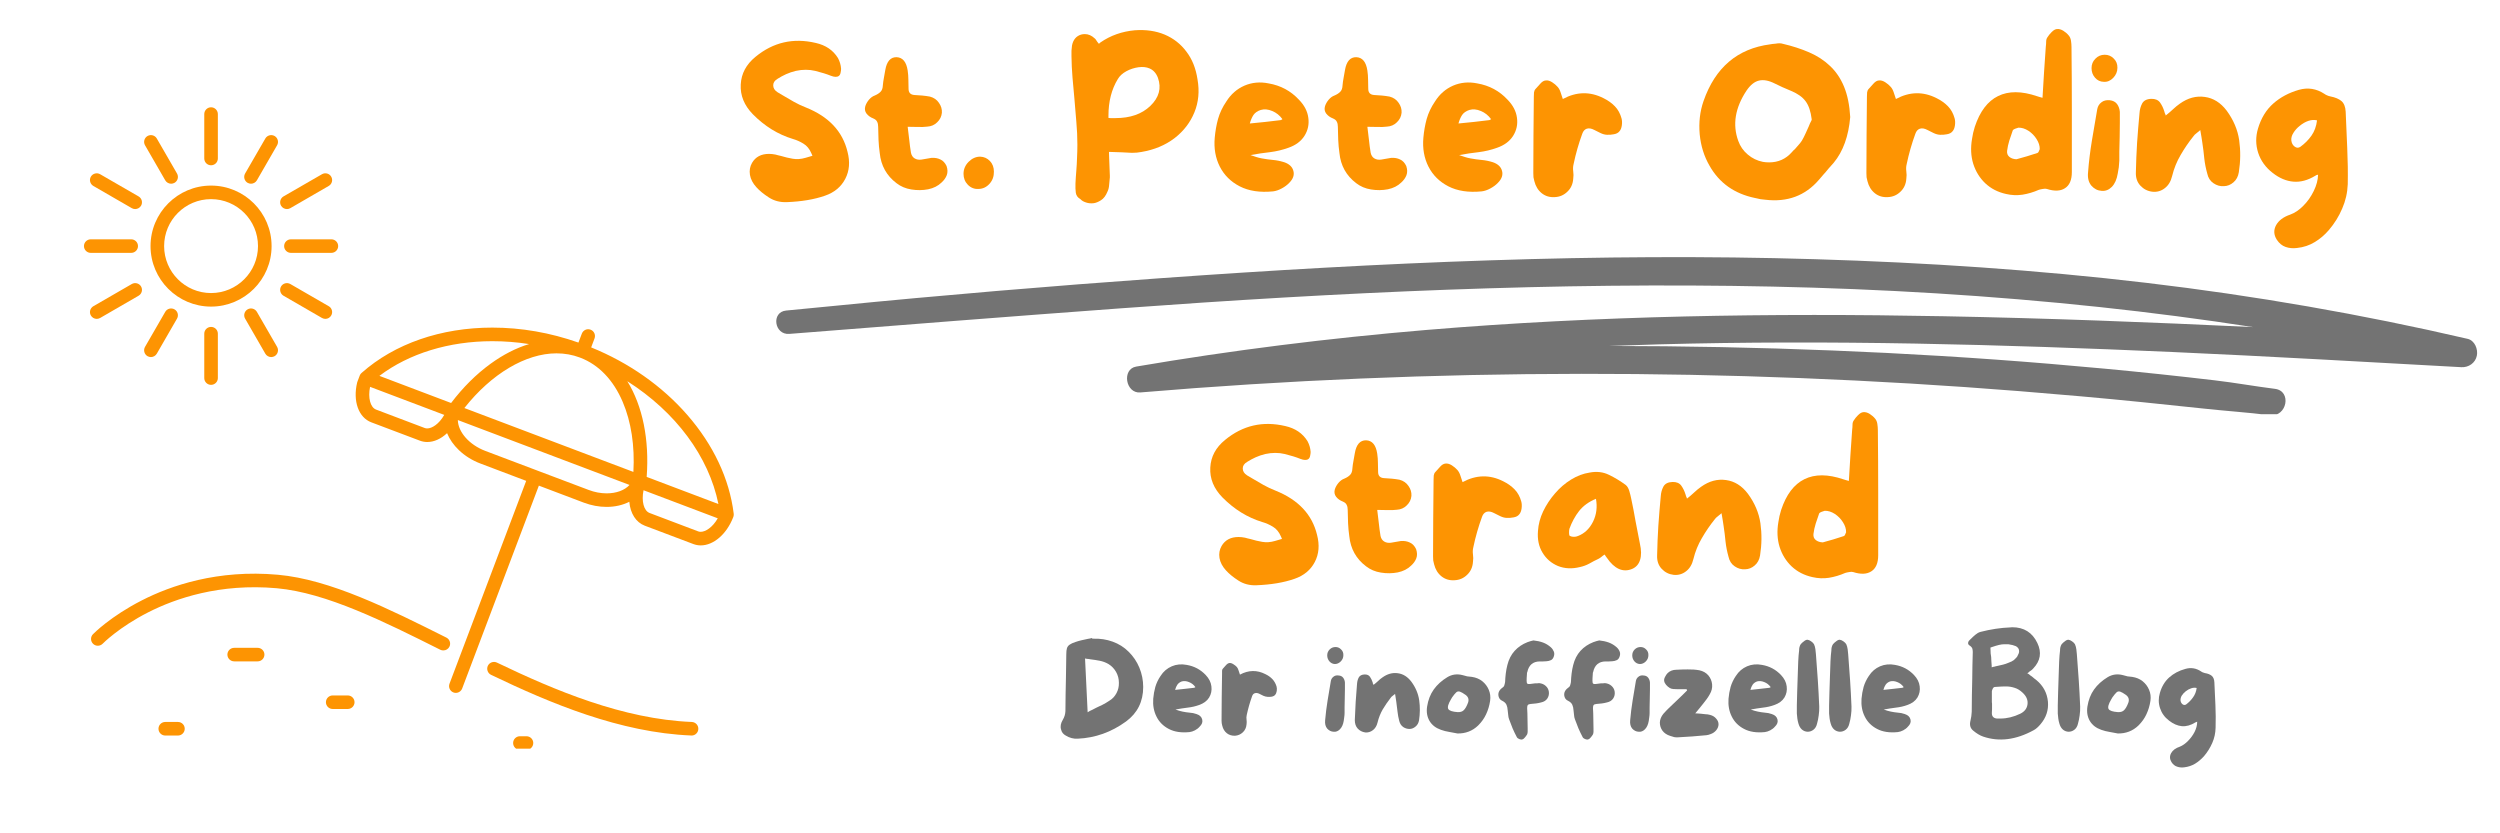 <svg xmlns="http://www.w3.org/2000/svg" xmlns:xlink="http://www.w3.org/1999/xlink" width="300" zoomAndPan="magnify" viewBox="0 0 224.88 75" height="100" preserveAspectRatio="xMidYMid meet" version="1.0"><defs><g/><clipPath id="2fcf40d67b"><path d="M 69 23.035 L 223 23.035 L 223 37.277 L 69 37.277 Z M 69 23.035 " clip-rule="nonzero"/></clipPath><clipPath id="9233065544"><path d="M 31.93 29.484 L 65.965 29.484 L 65.965 62.379 L 31.93 62.379 Z M 31.93 29.484 " clip-rule="nonzero"/></clipPath><clipPath id="2da1cc4654"><path d="M 7.496 21 L 13 21 L 13 23 L 7.496 23 Z M 7.496 21 " clip-rule="nonzero"/></clipPath><clipPath id="b2d9ae4351"><path d="M 18 9.656 L 20 9.656 L 20 15 L 18 15 Z M 18 9.656 " clip-rule="nonzero"/></clipPath><clipPath id="5cf19c4213"><path d="M 46.121 66.258 L 47.941 66.258 L 47.941 67.379 L 46.121 67.379 Z M 46.121 66.258 " clip-rule="nonzero"/></clipPath></defs><g clip-path="url(#2fcf40d67b)"><path fill="#737373" d="M 222.027 30.496 C 212.496 28.281 202.84 26.609 193.125 25.457 C 183.223 24.285 173.27 23.629 163.305 23.328 C 153.551 23.031 143.793 23.105 134.043 23.43 C 124.145 23.754 114.254 24.332 104.375 25.039 C 94.578 25.738 84.781 26.559 75.004 27.531 C 73.566 27.676 72.129 27.812 70.695 27.949 C 69.328 28.078 69.621 30.16 70.977 30.051 C 80.918 29.266 90.859 28.48 100.805 27.75 C 110.594 27.031 120.391 26.434 130.203 26.074 C 139.945 25.715 149.699 25.582 159.449 25.793 C 169.285 26.004 179.113 26.59 188.895 27.633 C 193.516 28.129 198.125 28.727 202.715 29.438 C 193.434 28.996 184.148 28.637 174.859 28.461 C 159.328 28.164 143.762 28.402 128.273 29.699 C 119.543 30.434 110.84 31.516 102.199 32.992 C 100.883 33.215 101.238 35.43 102.566 35.32 C 115.762 34.207 129.004 33.656 142.246 33.645 C 155.41 33.633 168.566 34.156 181.691 35.203 C 185.391 35.5 189.09 35.824 192.781 36.199 C 194.578 36.379 196.375 36.566 198.172 36.762 C 200.188 36.984 202.219 37.113 204.23 37.367 C 205.766 37.559 206.23 35.191 204.688 34.996 C 202.875 34.77 201.082 34.441 199.266 34.23 C 197.621 34.035 195.973 33.852 194.324 33.676 C 191.023 33.324 187.719 33.02 184.41 32.742 C 177.902 32.199 171.379 31.805 164.855 31.543 C 158.168 31.273 151.477 31.141 144.789 31.137 C 146.273 31.082 147.758 31.035 149.242 30.992 C 164.641 30.57 180.059 31 195.441 31.68 C 204.117 32.066 212.789 32.57 221.465 33.047 C 222.117 33.082 222.723 32.668 222.855 32.016 C 222.977 31.434 222.672 30.645 222.027 30.496 " fill-opacity="1" fill-rule="nonzero"/></g><g fill="#fd9402" fill-opacity="1"><g transform="translate(65.888, 18.302)"><g><path d="M 10.328 -4.641 C 10.566 -3.734 10.5 -2.922 10.125 -2.203 C 9.75 -1.484 9.141 -0.977 8.297 -0.688 C 7.336 -0.352 6.191 -0.16 4.859 -0.109 C 4.254 -0.086 3.719 -0.227 3.25 -0.531 C 2.781 -0.832 2.406 -1.141 2.125 -1.453 C 1.812 -1.797 1.617 -2.164 1.547 -2.562 C 1.484 -2.957 1.547 -3.316 1.734 -3.641 C 2.047 -4.18 2.555 -4.453 3.266 -4.453 C 3.453 -4.453 3.645 -4.43 3.844 -4.391 C 3.914 -4.367 3.992 -4.348 4.078 -4.328 C 4.172 -4.305 4.258 -4.285 4.344 -4.266 C 4.688 -4.16 5.035 -4.078 5.391 -4.016 C 5.754 -3.953 6.133 -3.977 6.531 -4.094 L 7.172 -4.281 L 7.078 -4.5 C 6.91 -4.895 6.672 -5.188 6.359 -5.375 C 6.055 -5.562 5.738 -5.703 5.406 -5.797 C 4.07 -6.203 2.875 -6.941 1.812 -8.016 C 1.031 -8.816 0.664 -9.711 0.719 -10.703 C 0.77 -11.68 1.211 -12.508 2.047 -13.188 C 3.641 -14.5 5.445 -14.914 7.469 -14.438 C 8.363 -14.238 9.031 -13.785 9.469 -13.078 C 9.633 -12.773 9.727 -12.453 9.75 -12.109 C 9.75 -12.004 9.734 -11.883 9.703 -11.75 C 9.68 -11.625 9.629 -11.531 9.547 -11.469 C 9.391 -11.352 9.148 -11.359 8.828 -11.484 C 8.441 -11.641 7.973 -11.785 7.422 -11.922 C 6.867 -12.055 6.285 -12.055 5.672 -11.922 C 5.367 -11.848 5.078 -11.75 4.797 -11.625 C 4.523 -11.5 4.273 -11.363 4.047 -11.219 C 3.773 -11.062 3.641 -10.863 3.641 -10.625 C 3.641 -10.375 3.77 -10.164 4.031 -10 L 4.453 -9.75 C 4.797 -9.551 5.145 -9.348 5.5 -9.141 C 5.852 -8.941 6.219 -8.77 6.594 -8.625 C 8.645 -7.801 9.891 -6.473 10.328 -4.641 Z M 10.328 -4.641 "/></g></g></g><g fill="#fd9402" fill-opacity="1"><g transform="translate(77.069, 18.302)"><g><path d="M 8.062 -3.359 C 8.164 -3.055 8.172 -2.781 8.078 -2.531 C 7.984 -2.289 7.828 -2.07 7.609 -1.875 C 7.297 -1.57 6.895 -1.367 6.406 -1.266 C 5.914 -1.172 5.41 -1.164 4.891 -1.25 C 4.379 -1.332 3.938 -1.52 3.562 -1.812 C 2.664 -2.488 2.16 -3.395 2.047 -4.531 C 1.992 -4.914 1.957 -5.305 1.938 -5.703 C 1.926 -6.109 1.914 -6.504 1.906 -6.891 C 1.906 -7.078 1.875 -7.227 1.812 -7.344 C 1.758 -7.469 1.645 -7.566 1.469 -7.641 C 1.207 -7.742 1.004 -7.891 0.859 -8.078 C 0.711 -8.273 0.676 -8.5 0.75 -8.75 C 0.812 -8.945 0.922 -9.141 1.078 -9.328 C 1.242 -9.516 1.414 -9.641 1.594 -9.703 C 1.832 -9.805 2.008 -9.922 2.125 -10.047 C 2.25 -10.172 2.316 -10.363 2.328 -10.625 C 2.348 -10.852 2.379 -11.078 2.422 -11.297 C 2.461 -11.523 2.504 -11.758 2.547 -12 C 2.68 -12.781 3.02 -13.164 3.562 -13.156 C 4.113 -13.133 4.445 -12.734 4.562 -11.953 C 4.602 -11.68 4.625 -11.406 4.625 -11.125 C 4.633 -10.852 4.641 -10.582 4.641 -10.312 C 4.641 -9.957 4.82 -9.77 5.188 -9.75 C 5.414 -9.738 5.645 -9.723 5.875 -9.703 C 6.113 -9.68 6.344 -9.648 6.562 -9.609 C 6.914 -9.516 7.188 -9.328 7.375 -9.047 C 7.57 -8.773 7.66 -8.477 7.641 -8.156 C 7.609 -7.82 7.469 -7.535 7.219 -7.297 C 6.977 -7.055 6.68 -6.926 6.328 -6.906 C 6.066 -6.875 5.797 -6.863 5.516 -6.875 C 5.242 -6.883 4.926 -6.891 4.562 -6.891 C 4.613 -6.504 4.66 -6.113 4.703 -5.719 C 4.742 -5.32 4.797 -4.93 4.859 -4.547 C 4.91 -4.316 5.02 -4.148 5.188 -4.047 C 5.363 -3.941 5.566 -3.906 5.797 -3.938 C 5.953 -3.957 6.102 -3.984 6.25 -4.016 C 6.406 -4.047 6.555 -4.07 6.703 -4.094 C 7.004 -4.113 7.27 -4.066 7.5 -3.953 C 7.738 -3.848 7.926 -3.648 8.062 -3.359 Z M 8.062 -3.359 "/></g></g></g><g fill="#fd9402" fill-opacity="1"><g transform="translate(85.938, 18.302)"><g><path d="M 2.219 -4.203 C 2.562 -4.191 2.852 -4.062 3.094 -3.812 C 3.332 -3.562 3.453 -3.242 3.453 -2.859 C 3.461 -2.43 3.332 -2.066 3.062 -1.766 C 2.789 -1.461 2.461 -1.305 2.078 -1.297 C 1.703 -1.273 1.379 -1.398 1.109 -1.672 C 0.848 -1.941 0.719 -2.27 0.719 -2.656 C 0.719 -3.062 0.867 -3.422 1.172 -3.734 C 1.484 -4.047 1.832 -4.203 2.219 -4.203 Z M 2.219 -4.203 "/></g></g></g><g fill="#fd9402" fill-opacity="1"><g transform="translate(90.121, 18.302)"><g/></g></g><g fill="#fd9402" fill-opacity="1"><g transform="translate(95.654, 18.302)"><g><path d="M 12.062 -11.156 C 12.25 -10.094 12.156 -9.102 11.781 -8.188 C 11.406 -7.27 10.805 -6.492 9.984 -5.859 C 9.16 -5.234 8.172 -4.82 7.016 -4.625 C 6.754 -4.57 6.469 -4.547 6.156 -4.547 C 5.852 -4.555 5.551 -4.57 5.25 -4.594 C 5.094 -4.602 4.93 -4.609 4.766 -4.609 C 4.609 -4.617 4.453 -4.625 4.297 -4.625 L 4.094 -4.625 L 4.109 -4.125 C 4.117 -3.895 4.129 -3.617 4.141 -3.297 C 4.16 -2.973 4.172 -2.707 4.172 -2.5 L 4.172 -2.328 C 4.148 -2.109 4.129 -1.891 4.109 -1.672 C 4.098 -1.453 4.051 -1.254 3.969 -1.078 C 3.812 -0.691 3.613 -0.426 3.375 -0.281 C 3.145 -0.133 2.93 -0.047 2.734 -0.016 C 2.484 0.016 2.25 -0.004 2.031 -0.078 C 1.812 -0.148 1.648 -0.242 1.547 -0.359 L 1.484 -0.406 C 1.273 -0.531 1.148 -0.711 1.109 -0.953 C 1.078 -1.191 1.066 -1.469 1.078 -1.781 C 1.086 -1.969 1.098 -2.156 1.109 -2.344 C 1.129 -2.539 1.145 -2.742 1.156 -2.953 C 1.188 -3.328 1.207 -3.707 1.219 -4.094 C 1.238 -4.488 1.25 -4.883 1.25 -5.281 C 1.25 -5.969 1.219 -6.656 1.156 -7.344 C 1.102 -8.039 1.047 -8.727 0.984 -9.406 C 0.922 -10.039 0.863 -10.676 0.812 -11.312 C 0.758 -11.957 0.727 -12.602 0.719 -13.25 C 0.719 -13.414 0.719 -13.578 0.719 -13.734 C 0.727 -13.898 0.742 -14.055 0.766 -14.203 C 0.867 -14.723 1.141 -15.051 1.578 -15.188 C 1.691 -15.219 1.805 -15.234 1.922 -15.234 C 2.242 -15.234 2.539 -15.102 2.812 -14.844 C 2.852 -14.82 2.898 -14.766 2.953 -14.672 C 2.992 -14.617 3.023 -14.57 3.047 -14.531 L 3.188 -14.359 L 3.328 -14.484 C 4.234 -15.109 5.266 -15.473 6.422 -15.578 C 7.422 -15.648 8.316 -15.52 9.109 -15.188 C 9.898 -14.852 10.551 -14.344 11.062 -13.656 C 11.582 -12.977 11.914 -12.145 12.062 -11.156 Z M 7.812 -8.766 C 8.602 -9.523 8.832 -10.367 8.5 -11.297 C 8.344 -11.711 8.094 -11.992 7.75 -12.141 C 7.469 -12.266 7.133 -12.301 6.75 -12.25 C 6.363 -12.195 6 -12.078 5.656 -11.891 C 5.312 -11.703 5.055 -11.469 4.891 -11.188 C 4.328 -10.27 4.047 -9.172 4.047 -7.891 L 4.047 -7.688 L 4.234 -7.672 C 4.391 -7.672 4.535 -7.672 4.672 -7.672 C 6.004 -7.672 7.051 -8.035 7.812 -8.766 Z M 7.812 -8.766 "/></g></g></g><g fill="#fd9402" fill-opacity="1"><g transform="translate(108.532, 18.302)"><g><path d="M 8.312 -9.328 C 8.801 -8.828 9.082 -8.285 9.156 -7.703 C 9.238 -7.117 9.125 -6.578 8.812 -6.078 C 8.5 -5.586 8.016 -5.227 7.359 -5 C 6.836 -4.812 6.289 -4.68 5.719 -4.609 C 5.145 -4.547 4.555 -4.457 3.953 -4.344 C 4.129 -4.289 4.301 -4.234 4.469 -4.172 C 4.633 -4.117 4.801 -4.078 4.969 -4.047 C 5.301 -3.984 5.641 -3.938 5.984 -3.906 C 6.328 -3.875 6.66 -3.805 6.984 -3.703 C 7.441 -3.547 7.719 -3.285 7.812 -2.922 C 7.914 -2.555 7.789 -2.195 7.438 -1.844 C 7.258 -1.656 7.035 -1.488 6.766 -1.344 C 6.492 -1.195 6.234 -1.109 5.984 -1.078 C 4.797 -0.961 3.797 -1.113 2.984 -1.531 C 2.18 -1.945 1.582 -2.539 1.188 -3.312 C 0.801 -4.082 0.648 -4.945 0.734 -5.906 C 0.785 -6.488 0.883 -7.051 1.031 -7.594 C 1.188 -8.145 1.438 -8.672 1.781 -9.172 C 2.195 -9.828 2.738 -10.301 3.406 -10.594 C 4.082 -10.883 4.805 -10.953 5.578 -10.797 C 6.672 -10.609 7.582 -10.117 8.312 -9.328 Z M 6.609 -7.484 C 6.641 -7.484 6.672 -7.488 6.703 -7.5 C 6.734 -7.52 6.773 -7.547 6.828 -7.578 C 6.578 -7.922 6.27 -8.164 5.906 -8.312 C 5.539 -8.469 5.195 -8.5 4.875 -8.406 C 4.582 -8.312 4.363 -8.16 4.219 -7.953 C 4.082 -7.742 3.973 -7.488 3.891 -7.188 C 4.367 -7.238 4.832 -7.285 5.281 -7.328 C 5.727 -7.379 6.172 -7.43 6.609 -7.484 Z M 6.609 -7.484 "/></g></g></g><g fill="#fd9402" fill-opacity="1"><g transform="translate(118.442, 18.302)"><g><path d="M 8.062 -3.359 C 8.164 -3.055 8.172 -2.781 8.078 -2.531 C 7.984 -2.289 7.828 -2.07 7.609 -1.875 C 7.297 -1.57 6.895 -1.367 6.406 -1.266 C 5.914 -1.172 5.41 -1.164 4.891 -1.25 C 4.379 -1.332 3.938 -1.52 3.562 -1.812 C 2.664 -2.488 2.16 -3.395 2.047 -4.531 C 1.992 -4.914 1.957 -5.305 1.938 -5.703 C 1.926 -6.109 1.914 -6.504 1.906 -6.891 C 1.906 -7.078 1.875 -7.227 1.812 -7.344 C 1.758 -7.469 1.645 -7.566 1.469 -7.641 C 1.207 -7.742 1.004 -7.891 0.859 -8.078 C 0.711 -8.273 0.676 -8.5 0.75 -8.75 C 0.812 -8.945 0.922 -9.141 1.078 -9.328 C 1.242 -9.516 1.414 -9.641 1.594 -9.703 C 1.832 -9.805 2.008 -9.922 2.125 -10.047 C 2.25 -10.172 2.316 -10.363 2.328 -10.625 C 2.348 -10.852 2.379 -11.078 2.422 -11.297 C 2.461 -11.523 2.504 -11.758 2.547 -12 C 2.68 -12.781 3.02 -13.164 3.562 -13.156 C 4.113 -13.133 4.445 -12.734 4.562 -11.953 C 4.602 -11.68 4.625 -11.406 4.625 -11.125 C 4.633 -10.852 4.641 -10.582 4.641 -10.312 C 4.641 -9.957 4.82 -9.77 5.188 -9.75 C 5.414 -9.738 5.645 -9.723 5.875 -9.703 C 6.113 -9.68 6.344 -9.648 6.562 -9.609 C 6.914 -9.516 7.188 -9.328 7.375 -9.047 C 7.57 -8.773 7.66 -8.477 7.641 -8.156 C 7.609 -7.82 7.469 -7.535 7.219 -7.297 C 6.977 -7.055 6.68 -6.926 6.328 -6.906 C 6.066 -6.875 5.797 -6.863 5.516 -6.875 C 5.242 -6.883 4.926 -6.891 4.562 -6.891 C 4.613 -6.504 4.66 -6.113 4.703 -5.719 C 4.742 -5.32 4.797 -4.93 4.859 -4.547 C 4.91 -4.316 5.02 -4.148 5.188 -4.047 C 5.363 -3.941 5.566 -3.906 5.797 -3.938 C 5.953 -3.957 6.102 -3.984 6.25 -4.016 C 6.406 -4.047 6.555 -4.07 6.703 -4.094 C 7.004 -4.113 7.27 -4.066 7.5 -3.953 C 7.738 -3.848 7.926 -3.648 8.062 -3.359 Z M 8.062 -3.359 "/></g></g></g><g fill="#fd9402" fill-opacity="1"><g transform="translate(127.31, 18.302)"><g><path d="M 8.312 -9.328 C 8.801 -8.828 9.082 -8.285 9.156 -7.703 C 9.238 -7.117 9.125 -6.578 8.812 -6.078 C 8.5 -5.586 8.016 -5.227 7.359 -5 C 6.836 -4.812 6.289 -4.68 5.719 -4.609 C 5.145 -4.547 4.555 -4.457 3.953 -4.344 C 4.129 -4.289 4.301 -4.234 4.469 -4.172 C 4.633 -4.117 4.801 -4.078 4.969 -4.047 C 5.301 -3.984 5.641 -3.938 5.984 -3.906 C 6.328 -3.875 6.66 -3.805 6.984 -3.703 C 7.441 -3.547 7.719 -3.285 7.812 -2.922 C 7.914 -2.555 7.789 -2.195 7.438 -1.844 C 7.258 -1.656 7.035 -1.488 6.766 -1.344 C 6.492 -1.195 6.234 -1.109 5.984 -1.078 C 4.797 -0.961 3.797 -1.113 2.984 -1.531 C 2.18 -1.945 1.582 -2.539 1.188 -3.312 C 0.801 -4.082 0.648 -4.945 0.734 -5.906 C 0.785 -6.488 0.883 -7.051 1.031 -7.594 C 1.188 -8.145 1.438 -8.672 1.781 -9.172 C 2.195 -9.828 2.738 -10.301 3.406 -10.594 C 4.082 -10.883 4.805 -10.953 5.578 -10.797 C 6.672 -10.609 7.582 -10.117 8.312 -9.328 Z M 6.609 -7.484 C 6.641 -7.484 6.672 -7.488 6.703 -7.5 C 6.734 -7.52 6.773 -7.547 6.828 -7.578 C 6.578 -7.922 6.27 -8.164 5.906 -8.312 C 5.539 -8.469 5.195 -8.5 4.875 -8.406 C 4.582 -8.312 4.363 -8.16 4.219 -7.953 C 4.082 -7.742 3.973 -7.488 3.891 -7.188 C 4.367 -7.238 4.832 -7.285 5.281 -7.328 C 5.727 -7.379 6.172 -7.43 6.609 -7.484 Z M 6.609 -7.484 "/></g></g></g><g fill="#fd9402" fill-opacity="1"><g transform="translate(137.219, 18.302)"><g><path d="M 8.656 -7.656 C 8.707 -7.477 8.719 -7.27 8.688 -7.031 C 8.656 -6.789 8.582 -6.609 8.469 -6.484 C 8.363 -6.348 8.195 -6.258 7.969 -6.219 C 7.75 -6.176 7.539 -6.16 7.344 -6.172 C 7.156 -6.18 6.961 -6.234 6.766 -6.328 C 6.578 -6.43 6.391 -6.523 6.203 -6.609 C 5.953 -6.742 5.727 -6.781 5.531 -6.719 C 5.344 -6.656 5.207 -6.504 5.125 -6.266 C 4.801 -5.379 4.539 -4.469 4.344 -3.531 C 4.289 -3.32 4.281 -3.102 4.312 -2.875 C 4.344 -2.656 4.344 -2.438 4.312 -2.219 C 4.281 -1.738 4.102 -1.348 3.781 -1.047 C 3.469 -0.742 3.094 -0.582 2.656 -0.562 C 2.207 -0.531 1.816 -0.645 1.484 -0.906 C 1.148 -1.176 0.926 -1.539 0.812 -2 C 0.781 -2.113 0.754 -2.227 0.734 -2.344 C 0.723 -2.469 0.719 -2.594 0.719 -2.719 C 0.727 -3.863 0.734 -5.008 0.734 -6.156 C 0.742 -7.312 0.754 -8.461 0.766 -9.609 C 0.766 -9.723 0.77 -9.848 0.781 -9.984 C 0.801 -10.117 0.848 -10.223 0.922 -10.297 C 1.055 -10.453 1.203 -10.613 1.359 -10.781 C 1.516 -10.957 1.676 -11.051 1.844 -11.062 C 2.02 -11.082 2.207 -11.031 2.406 -10.906 C 2.602 -10.781 2.77 -10.641 2.906 -10.484 C 3.02 -10.359 3.109 -10.195 3.172 -10 C 3.234 -9.801 3.301 -9.598 3.375 -9.391 C 4.602 -10.055 5.82 -10.082 7.031 -9.469 C 7.438 -9.27 7.781 -9.023 8.062 -8.734 C 8.344 -8.441 8.539 -8.082 8.656 -7.656 Z M 8.656 -7.656 "/></g></g></g><g fill="#fd9402" fill-opacity="1"><g transform="translate(146.646, 18.302)"><g/></g></g><g fill="#fd9402" fill-opacity="1"><g transform="translate(152.179, 18.302)"><g><path d="M 8.219 -14.359 C 9.07 -14.16 9.859 -13.906 10.578 -13.594 C 11.305 -13.281 11.93 -12.875 12.453 -12.375 C 12.984 -11.883 13.406 -11.266 13.719 -10.516 C 14.031 -9.766 14.219 -8.848 14.281 -7.766 C 14.133 -6.047 13.641 -4.676 12.797 -3.656 C 12.629 -3.477 12.469 -3.297 12.312 -3.109 C 12.164 -2.922 12.008 -2.738 11.844 -2.562 L 11.469 -2.125 C 10.238 -0.688 8.625 -0.086 6.625 -0.328 C 6.488 -0.336 6.348 -0.352 6.203 -0.375 C 6.066 -0.406 5.926 -0.438 5.781 -0.469 L 5.703 -0.484 C 3.859 -0.867 2.5 -1.832 1.625 -3.375 C 1.133 -4.219 0.836 -5.164 0.734 -6.219 C 0.641 -7.281 0.754 -8.273 1.078 -9.203 C 2.129 -12.223 4.129 -13.926 7.078 -14.312 L 7.281 -14.344 C 7.383 -14.352 7.488 -14.363 7.594 -14.375 C 7.695 -14.395 7.801 -14.406 7.906 -14.406 C 8.02 -14.406 8.125 -14.391 8.219 -14.359 Z M 10.797 -7.469 L 10.812 -7.516 L 10.812 -7.578 C 10.727 -8.273 10.547 -8.812 10.266 -9.188 C 9.992 -9.562 9.555 -9.875 8.953 -10.125 C 8.398 -10.352 7.914 -10.57 7.5 -10.781 C 6.945 -11.062 6.469 -11.148 6.062 -11.047 C 5.664 -10.953 5.297 -10.656 4.953 -10.156 C 3.922 -8.602 3.672 -7.094 4.203 -5.625 C 4.379 -5.133 4.664 -4.723 5.062 -4.391 C 5.457 -4.055 5.91 -3.836 6.422 -3.734 C 6.598 -3.703 6.785 -3.688 6.984 -3.688 C 7.805 -3.688 8.488 -3.992 9.031 -4.609 C 9.07 -4.66 9.113 -4.707 9.156 -4.75 C 9.207 -4.789 9.254 -4.832 9.297 -4.875 C 9.41 -5.008 9.52 -5.133 9.625 -5.25 C 9.738 -5.375 9.844 -5.508 9.938 -5.656 C 10.051 -5.852 10.156 -6.055 10.25 -6.266 C 10.352 -6.484 10.453 -6.703 10.547 -6.922 C 10.586 -7.016 10.625 -7.102 10.656 -7.188 C 10.695 -7.281 10.742 -7.375 10.797 -7.469 Z M 10.797 -7.469 "/></g></g></g><g fill="#fd9402" fill-opacity="1"><g transform="translate(167.198, 18.302)"><g><path d="M 8.656 -7.656 C 8.707 -7.477 8.719 -7.27 8.688 -7.031 C 8.656 -6.789 8.582 -6.609 8.469 -6.484 C 8.363 -6.348 8.195 -6.258 7.969 -6.219 C 7.75 -6.176 7.539 -6.16 7.344 -6.172 C 7.156 -6.18 6.961 -6.234 6.766 -6.328 C 6.578 -6.43 6.391 -6.523 6.203 -6.609 C 5.953 -6.742 5.727 -6.781 5.531 -6.719 C 5.344 -6.656 5.207 -6.504 5.125 -6.266 C 4.801 -5.379 4.539 -4.469 4.344 -3.531 C 4.289 -3.32 4.281 -3.102 4.312 -2.875 C 4.344 -2.656 4.344 -2.438 4.312 -2.219 C 4.281 -1.738 4.102 -1.348 3.781 -1.047 C 3.469 -0.742 3.094 -0.582 2.656 -0.562 C 2.207 -0.531 1.816 -0.645 1.484 -0.906 C 1.148 -1.176 0.926 -1.539 0.812 -2 C 0.781 -2.113 0.754 -2.227 0.734 -2.344 C 0.723 -2.469 0.719 -2.594 0.719 -2.719 C 0.727 -3.863 0.734 -5.008 0.734 -6.156 C 0.742 -7.312 0.754 -8.461 0.766 -9.609 C 0.766 -9.723 0.77 -9.848 0.781 -9.984 C 0.801 -10.117 0.848 -10.223 0.922 -10.297 C 1.055 -10.453 1.203 -10.613 1.359 -10.781 C 1.516 -10.957 1.676 -11.051 1.844 -11.062 C 2.02 -11.082 2.207 -11.031 2.406 -10.906 C 2.602 -10.781 2.77 -10.641 2.906 -10.484 C 3.02 -10.359 3.109 -10.195 3.172 -10 C 3.234 -9.801 3.301 -9.598 3.375 -9.391 C 4.602 -10.055 5.82 -10.082 7.031 -9.469 C 7.438 -9.27 7.781 -9.023 8.062 -8.734 C 8.344 -8.441 8.539 -8.082 8.656 -7.656 Z M 8.656 -7.656 "/></g></g></g><g fill="#fd9402" fill-opacity="1"><g transform="translate(176.625, 18.302)"><g><path d="M 9.75 -14.062 C 9.77 -12.195 9.781 -10.32 9.781 -8.438 C 9.789 -6.562 9.789 -4.688 9.781 -2.812 C 9.781 -2.102 9.57 -1.617 9.156 -1.359 C 8.75 -1.098 8.207 -1.078 7.531 -1.297 C 7.438 -1.328 7.316 -1.328 7.172 -1.297 C 7.023 -1.273 6.906 -1.25 6.812 -1.219 C 6.332 -1.008 5.844 -0.863 5.344 -0.781 C 4.852 -0.707 4.359 -0.727 3.859 -0.844 C 3.117 -1.008 2.492 -1.332 1.984 -1.812 C 1.484 -2.289 1.125 -2.875 0.906 -3.562 C 0.695 -4.25 0.66 -4.992 0.797 -5.797 C 0.848 -6.16 0.93 -6.523 1.047 -6.891 C 1.504 -8.273 2.203 -9.195 3.141 -9.656 C 4.086 -10.125 5.258 -10.117 6.656 -9.641 C 6.719 -9.617 6.785 -9.598 6.859 -9.578 C 6.941 -9.555 7.035 -9.531 7.141 -9.5 C 7.191 -10.289 7.238 -11.066 7.281 -11.828 C 7.332 -12.586 7.383 -13.348 7.438 -14.109 C 7.457 -14.254 7.469 -14.398 7.469 -14.547 C 7.469 -14.703 7.504 -14.832 7.578 -14.938 C 7.68 -15.102 7.812 -15.266 7.969 -15.422 C 8.133 -15.586 8.289 -15.676 8.438 -15.688 C 8.625 -15.707 8.816 -15.656 9.016 -15.531 C 9.211 -15.406 9.375 -15.266 9.5 -15.109 C 9.602 -14.992 9.672 -14.836 9.703 -14.641 C 9.734 -14.441 9.75 -14.25 9.75 -14.062 Z M 6.672 -4.531 C 6.723 -4.539 6.766 -4.582 6.797 -4.656 C 6.836 -4.738 6.867 -4.812 6.891 -4.875 C 6.898 -5.176 6.805 -5.477 6.609 -5.781 C 6.422 -6.082 6.176 -6.332 5.875 -6.531 C 5.57 -6.727 5.27 -6.82 4.969 -6.812 C 4.895 -6.789 4.801 -6.758 4.688 -6.719 C 4.57 -6.676 4.5 -6.629 4.469 -6.578 C 4.363 -6.266 4.258 -5.957 4.156 -5.656 C 4.062 -5.352 3.992 -5.039 3.953 -4.719 C 3.93 -4.488 4.004 -4.305 4.172 -4.172 C 4.336 -4.047 4.547 -3.977 4.797 -3.969 C 5.109 -4.062 5.422 -4.148 5.734 -4.234 C 6.047 -4.328 6.359 -4.426 6.672 -4.531 Z M 6.672 -4.531 "/></g></g></g><g fill="#fd9402" fill-opacity="1"><g transform="translate(187.132, 18.302)"><g><path d="M 3.594 -8.234 C 3.594 -8.016 3.594 -7.695 3.594 -7.281 C 3.594 -6.863 3.586 -6.414 3.578 -5.938 C 3.566 -5.457 3.555 -5.023 3.547 -4.641 C 3.547 -4.254 3.547 -3.988 3.547 -3.844 C 3.535 -3.645 3.52 -3.445 3.5 -3.25 C 3.477 -3.062 3.445 -2.875 3.406 -2.688 C 3.32 -2.164 3.145 -1.766 2.875 -1.484 C 2.602 -1.211 2.297 -1.094 1.953 -1.125 C 1.598 -1.145 1.289 -1.301 1.031 -1.594 C 0.781 -1.895 0.68 -2.297 0.734 -2.797 C 0.805 -3.742 0.922 -4.691 1.078 -5.641 C 1.234 -6.586 1.395 -7.535 1.562 -8.484 C 1.613 -8.742 1.738 -8.945 1.938 -9.094 C 2.133 -9.25 2.383 -9.312 2.688 -9.281 C 2.977 -9.25 3.195 -9.133 3.344 -8.938 C 3.488 -8.738 3.57 -8.504 3.594 -8.234 Z M 2.141 -10.938 C 1.828 -10.945 1.566 -11.07 1.359 -11.312 C 1.148 -11.551 1.047 -11.836 1.047 -12.172 C 1.047 -12.504 1.16 -12.785 1.391 -13.016 C 1.617 -13.254 1.898 -13.375 2.234 -13.375 C 2.555 -13.375 2.828 -13.258 3.047 -13.031 C 3.273 -12.812 3.383 -12.535 3.375 -12.203 C 3.375 -11.859 3.25 -11.555 3 -11.297 C 2.75 -11.035 2.461 -10.914 2.141 -10.938 Z M 2.141 -10.938 "/></g></g></g><g fill="#fd9402" fill-opacity="1"><g transform="translate(191.45, 18.302)"><g><path d="M 8.891 -8.344 C 9.504 -7.508 9.879 -6.625 10.016 -5.688 C 10.148 -4.75 10.141 -3.785 9.984 -2.797 C 9.922 -2.41 9.758 -2.109 9.5 -1.891 C 9.25 -1.672 8.961 -1.555 8.641 -1.547 C 8.305 -1.523 7.992 -1.613 7.703 -1.812 C 7.41 -2.008 7.223 -2.301 7.141 -2.688 C 7.016 -3.133 6.926 -3.586 6.875 -4.047 C 6.832 -4.516 6.773 -4.977 6.703 -5.438 C 6.68 -5.602 6.656 -5.773 6.625 -5.953 C 6.594 -6.141 6.555 -6.352 6.516 -6.594 C 6.379 -6.477 6.258 -6.379 6.156 -6.297 C 6.051 -6.223 5.969 -6.141 5.906 -6.047 C 5.477 -5.516 5.094 -4.953 4.75 -4.359 C 4.406 -3.773 4.148 -3.145 3.984 -2.469 C 3.867 -1.977 3.645 -1.609 3.312 -1.359 C 2.988 -1.109 2.617 -1.004 2.203 -1.047 C 1.773 -1.098 1.414 -1.281 1.125 -1.594 C 0.832 -1.906 0.695 -2.312 0.719 -2.812 C 0.738 -3.695 0.773 -4.578 0.828 -5.453 C 0.891 -6.336 0.961 -7.227 1.047 -8.125 C 1.066 -8.438 1.145 -8.723 1.281 -8.984 C 1.426 -9.254 1.703 -9.395 2.109 -9.406 C 2.461 -9.414 2.723 -9.305 2.891 -9.078 C 3.055 -8.848 3.188 -8.578 3.281 -8.266 C 3.289 -8.211 3.305 -8.16 3.328 -8.109 C 3.359 -8.066 3.383 -8 3.406 -7.906 C 3.645 -8.094 3.863 -8.281 4.062 -8.469 C 4.258 -8.656 4.461 -8.82 4.672 -8.969 C 5.398 -9.488 6.148 -9.691 6.922 -9.578 C 7.691 -9.473 8.348 -9.062 8.891 -8.344 Z M 8.891 -8.344 "/></g></g></g><g fill="#fd9402" fill-opacity="1"><g transform="translate(202.285, 18.302)"><g><path d="M 8.766 -8.25 C 8.816 -7.164 8.863 -6.07 8.906 -4.969 C 8.957 -3.875 8.973 -2.789 8.953 -1.719 C 8.922 -0.945 8.754 -0.219 8.453 0.469 C 8.16 1.164 7.758 1.812 7.25 2.406 C 6.875 2.844 6.453 3.203 5.984 3.484 C 5.516 3.773 4.984 3.953 4.391 4.016 C 4.023 4.066 3.68 4.035 3.359 3.922 C 3.047 3.816 2.781 3.598 2.562 3.266 C 2.289 2.828 2.27 2.395 2.5 1.969 C 2.738 1.539 3.16 1.223 3.766 1.016 C 4.18 0.867 4.578 0.602 4.953 0.219 C 5.336 -0.164 5.648 -0.609 5.891 -1.109 C 6.141 -1.617 6.27 -2.109 6.281 -2.578 C 6.227 -2.566 6.18 -2.555 6.141 -2.547 C 6.109 -2.535 6.07 -2.516 6.031 -2.484 C 5.363 -2.078 4.707 -1.898 4.062 -1.953 C 3.426 -2.004 2.805 -2.266 2.203 -2.734 C 1.566 -3.223 1.129 -3.828 0.891 -4.547 C 0.66 -5.266 0.656 -5.992 0.875 -6.734 C 1.156 -7.672 1.613 -8.422 2.25 -8.984 C 2.883 -9.547 3.656 -9.957 4.562 -10.219 C 5.363 -10.445 6.125 -10.328 6.844 -9.859 C 6.914 -9.805 7 -9.758 7.094 -9.719 C 7.188 -9.676 7.285 -9.645 7.391 -9.625 C 7.828 -9.539 8.16 -9.398 8.391 -9.203 C 8.617 -9.004 8.742 -8.688 8.766 -8.25 Z M 4.672 -5.078 C 5.078 -5.367 5.414 -5.707 5.688 -6.094 C 5.957 -6.477 6.125 -6.938 6.188 -7.469 C 5.945 -7.531 5.688 -7.516 5.406 -7.422 C 5.133 -7.328 4.879 -7.18 4.641 -6.984 C 4.398 -6.797 4.207 -6.582 4.062 -6.344 C 3.914 -6.113 3.852 -5.883 3.875 -5.656 C 3.906 -5.414 4.004 -5.234 4.172 -5.109 C 4.336 -4.984 4.504 -4.973 4.672 -5.078 Z M 4.672 -5.078 "/></g></g></g><g fill="#fd9402" fill-opacity="1"><g transform="translate(108.147, 52.783)"><g><path d="M 10.328 -4.641 C 10.566 -3.734 10.5 -2.922 10.125 -2.203 C 9.75 -1.484 9.141 -0.977 8.297 -0.688 C 7.336 -0.352 6.191 -0.16 4.859 -0.109 C 4.254 -0.086 3.719 -0.227 3.25 -0.531 C 2.781 -0.832 2.406 -1.141 2.125 -1.453 C 1.812 -1.797 1.617 -2.164 1.547 -2.562 C 1.484 -2.957 1.547 -3.316 1.734 -3.641 C 2.047 -4.18 2.555 -4.453 3.266 -4.453 C 3.453 -4.453 3.645 -4.43 3.844 -4.391 C 3.914 -4.367 3.992 -4.348 4.078 -4.328 C 4.172 -4.305 4.258 -4.285 4.344 -4.266 C 4.688 -4.16 5.035 -4.078 5.391 -4.016 C 5.754 -3.953 6.133 -3.977 6.531 -4.094 L 7.172 -4.281 L 7.078 -4.5 C 6.91 -4.895 6.672 -5.188 6.359 -5.375 C 6.055 -5.562 5.738 -5.703 5.406 -5.797 C 4.07 -6.203 2.875 -6.941 1.812 -8.016 C 1.031 -8.816 0.664 -9.711 0.719 -10.703 C 0.77 -11.68 1.211 -12.508 2.047 -13.188 C 3.641 -14.5 5.445 -14.914 7.469 -14.438 C 8.363 -14.238 9.031 -13.785 9.469 -13.078 C 9.633 -12.773 9.727 -12.453 9.75 -12.109 C 9.75 -12.004 9.734 -11.883 9.703 -11.75 C 9.68 -11.625 9.629 -11.531 9.547 -11.469 C 9.391 -11.352 9.148 -11.359 8.828 -11.484 C 8.441 -11.641 7.973 -11.785 7.422 -11.922 C 6.867 -12.055 6.285 -12.055 5.672 -11.922 C 5.367 -11.848 5.078 -11.75 4.797 -11.625 C 4.523 -11.5 4.273 -11.363 4.047 -11.219 C 3.773 -11.062 3.641 -10.863 3.641 -10.625 C 3.641 -10.375 3.77 -10.164 4.031 -10 L 4.453 -9.75 C 4.797 -9.551 5.145 -9.348 5.5 -9.141 C 5.852 -8.941 6.219 -8.77 6.594 -8.625 C 8.645 -7.801 9.891 -6.473 10.328 -4.641 Z M 10.328 -4.641 "/></g></g></g><g fill="#fd9402" fill-opacity="1"><g transform="translate(119.328, 52.783)"><g><path d="M 8.062 -3.359 C 8.164 -3.055 8.172 -2.781 8.078 -2.531 C 7.984 -2.289 7.828 -2.07 7.609 -1.875 C 7.297 -1.57 6.895 -1.367 6.406 -1.266 C 5.914 -1.172 5.41 -1.164 4.891 -1.25 C 4.379 -1.332 3.938 -1.52 3.562 -1.812 C 2.664 -2.488 2.16 -3.395 2.047 -4.531 C 1.992 -4.914 1.957 -5.305 1.938 -5.703 C 1.926 -6.109 1.914 -6.504 1.906 -6.891 C 1.906 -7.078 1.875 -7.227 1.812 -7.344 C 1.758 -7.469 1.645 -7.566 1.469 -7.641 C 1.207 -7.742 1.004 -7.891 0.859 -8.078 C 0.711 -8.273 0.676 -8.5 0.75 -8.75 C 0.812 -8.945 0.922 -9.141 1.078 -9.328 C 1.242 -9.516 1.414 -9.641 1.594 -9.703 C 1.832 -9.805 2.008 -9.922 2.125 -10.047 C 2.25 -10.172 2.316 -10.363 2.328 -10.625 C 2.348 -10.852 2.379 -11.078 2.422 -11.297 C 2.461 -11.523 2.504 -11.758 2.547 -12 C 2.68 -12.781 3.02 -13.164 3.562 -13.156 C 4.113 -13.133 4.445 -12.734 4.562 -11.953 C 4.602 -11.68 4.625 -11.406 4.625 -11.125 C 4.633 -10.852 4.641 -10.582 4.641 -10.312 C 4.641 -9.957 4.82 -9.77 5.188 -9.75 C 5.414 -9.738 5.645 -9.723 5.875 -9.703 C 6.113 -9.68 6.344 -9.648 6.562 -9.609 C 6.914 -9.516 7.188 -9.328 7.375 -9.047 C 7.57 -8.773 7.66 -8.477 7.641 -8.156 C 7.609 -7.82 7.469 -7.535 7.219 -7.297 C 6.977 -7.055 6.68 -6.926 6.328 -6.906 C 6.066 -6.875 5.797 -6.863 5.516 -6.875 C 5.242 -6.883 4.926 -6.891 4.562 -6.891 C 4.613 -6.504 4.66 -6.113 4.703 -5.719 C 4.742 -5.32 4.797 -4.93 4.859 -4.547 C 4.91 -4.316 5.02 -4.148 5.188 -4.047 C 5.363 -3.941 5.566 -3.906 5.797 -3.938 C 5.953 -3.957 6.102 -3.984 6.25 -4.016 C 6.406 -4.047 6.555 -4.07 6.703 -4.094 C 7.004 -4.113 7.27 -4.066 7.5 -3.953 C 7.738 -3.848 7.926 -3.648 8.062 -3.359 Z M 8.062 -3.359 "/></g></g></g><g fill="#fd9402" fill-opacity="1"><g transform="translate(128.196, 52.783)"><g><path d="M 8.656 -7.656 C 8.707 -7.477 8.719 -7.27 8.688 -7.031 C 8.656 -6.789 8.582 -6.609 8.469 -6.484 C 8.363 -6.348 8.195 -6.258 7.969 -6.219 C 7.75 -6.176 7.539 -6.16 7.344 -6.172 C 7.156 -6.18 6.961 -6.234 6.766 -6.328 C 6.578 -6.43 6.391 -6.523 6.203 -6.609 C 5.953 -6.742 5.727 -6.781 5.531 -6.719 C 5.344 -6.656 5.207 -6.504 5.125 -6.266 C 4.801 -5.379 4.539 -4.469 4.344 -3.531 C 4.289 -3.32 4.281 -3.102 4.312 -2.875 C 4.344 -2.656 4.344 -2.438 4.312 -2.219 C 4.281 -1.738 4.102 -1.348 3.781 -1.047 C 3.469 -0.742 3.094 -0.582 2.656 -0.562 C 2.207 -0.531 1.816 -0.645 1.484 -0.906 C 1.148 -1.176 0.926 -1.539 0.812 -2 C 0.781 -2.113 0.754 -2.227 0.734 -2.344 C 0.723 -2.469 0.719 -2.594 0.719 -2.719 C 0.727 -3.863 0.734 -5.008 0.734 -6.156 C 0.742 -7.312 0.754 -8.461 0.766 -9.609 C 0.766 -9.723 0.77 -9.848 0.781 -9.984 C 0.801 -10.117 0.848 -10.223 0.922 -10.297 C 1.055 -10.453 1.203 -10.613 1.359 -10.781 C 1.516 -10.957 1.676 -11.051 1.844 -11.062 C 2.02 -11.082 2.207 -11.031 2.406 -10.906 C 2.602 -10.781 2.77 -10.641 2.906 -10.484 C 3.02 -10.359 3.109 -10.195 3.172 -10 C 3.234 -9.801 3.301 -9.598 3.375 -9.391 C 4.602 -10.055 5.82 -10.082 7.031 -9.469 C 7.438 -9.27 7.781 -9.023 8.062 -8.734 C 8.344 -8.441 8.539 -8.082 8.656 -7.656 Z M 8.656 -7.656 "/></g></g></g><g fill="#fd9402" fill-opacity="1"><g transform="translate(137.624, 52.783)"><g><path d="M 9.906 -3.859 C 10.039 -3.273 10.047 -2.785 9.922 -2.391 C 9.805 -2.004 9.566 -1.734 9.203 -1.578 C 8.797 -1.41 8.398 -1.41 8.016 -1.578 C 7.629 -1.754 7.27 -2.086 6.938 -2.578 C 6.914 -2.617 6.883 -2.66 6.844 -2.703 C 6.801 -2.754 6.766 -2.812 6.734 -2.875 C 6.629 -2.812 6.535 -2.742 6.453 -2.672 C 6.367 -2.598 6.273 -2.535 6.172 -2.484 C 5.898 -2.359 5.629 -2.219 5.359 -2.062 C 5.086 -1.914 4.805 -1.812 4.516 -1.75 C 3.797 -1.57 3.133 -1.602 2.531 -1.844 C 1.938 -2.094 1.473 -2.492 1.141 -3.047 C 0.805 -3.598 0.672 -4.25 0.734 -5 C 0.773 -5.602 0.93 -6.191 1.203 -6.766 C 1.484 -7.348 1.836 -7.883 2.266 -8.375 C 2.691 -8.875 3.176 -9.289 3.719 -9.625 C 4.258 -9.957 4.812 -10.164 5.375 -10.25 C 6.02 -10.375 6.602 -10.305 7.125 -10.047 C 7.645 -9.797 8.145 -9.492 8.625 -9.141 C 8.77 -9.023 8.879 -8.844 8.953 -8.594 C 9.023 -8.352 9.082 -8.125 9.125 -7.906 C 9.27 -7.238 9.398 -6.562 9.516 -5.875 C 9.641 -5.195 9.77 -4.523 9.906 -3.859 Z M 4.344 -4.547 C 4.926 -4.773 5.375 -5.203 5.688 -5.828 C 6 -6.461 6.086 -7.148 5.953 -7.891 C 5.316 -7.629 4.812 -7.266 4.438 -6.797 C 4.07 -6.328 3.781 -5.789 3.562 -5.188 C 3.539 -5.094 3.531 -4.969 3.531 -4.812 C 3.531 -4.664 3.555 -4.578 3.609 -4.547 C 3.711 -4.492 3.832 -4.469 3.969 -4.469 C 4.102 -4.469 4.227 -4.492 4.344 -4.547 Z M 4.344 -4.547 "/></g></g></g><g fill="#fd9402" fill-opacity="1"><g transform="translate(148.362, 52.783)"><g><path d="M 8.891 -8.344 C 9.504 -7.508 9.879 -6.625 10.016 -5.688 C 10.148 -4.75 10.141 -3.785 9.984 -2.797 C 9.922 -2.41 9.758 -2.109 9.5 -1.891 C 9.25 -1.672 8.961 -1.555 8.641 -1.547 C 8.305 -1.523 7.992 -1.613 7.703 -1.812 C 7.41 -2.008 7.223 -2.301 7.141 -2.688 C 7.016 -3.133 6.926 -3.586 6.875 -4.047 C 6.832 -4.516 6.773 -4.977 6.703 -5.438 C 6.68 -5.602 6.656 -5.773 6.625 -5.953 C 6.594 -6.141 6.555 -6.352 6.516 -6.594 C 6.379 -6.477 6.258 -6.379 6.156 -6.297 C 6.051 -6.223 5.969 -6.141 5.906 -6.047 C 5.477 -5.516 5.094 -4.953 4.75 -4.359 C 4.406 -3.773 4.148 -3.145 3.984 -2.469 C 3.867 -1.977 3.645 -1.609 3.312 -1.359 C 2.988 -1.109 2.617 -1.004 2.203 -1.047 C 1.773 -1.098 1.414 -1.281 1.125 -1.594 C 0.832 -1.906 0.695 -2.312 0.719 -2.812 C 0.738 -3.695 0.773 -4.578 0.828 -5.453 C 0.891 -6.336 0.961 -7.227 1.047 -8.125 C 1.066 -8.438 1.145 -8.723 1.281 -8.984 C 1.426 -9.254 1.703 -9.395 2.109 -9.406 C 2.461 -9.414 2.723 -9.305 2.891 -9.078 C 3.055 -8.848 3.188 -8.578 3.281 -8.266 C 3.289 -8.211 3.305 -8.16 3.328 -8.109 C 3.359 -8.066 3.383 -8 3.406 -7.906 C 3.645 -8.094 3.863 -8.281 4.062 -8.469 C 4.258 -8.656 4.461 -8.82 4.672 -8.969 C 5.398 -9.488 6.148 -9.691 6.922 -9.578 C 7.691 -9.473 8.348 -9.062 8.891 -8.344 Z M 8.891 -8.344 "/></g></g></g><g fill="#fd9402" fill-opacity="1"><g transform="translate(159.197, 52.783)"><g><path d="M 9.75 -14.062 C 9.77 -12.195 9.781 -10.32 9.781 -8.438 C 9.789 -6.562 9.789 -4.688 9.781 -2.812 C 9.781 -2.102 9.57 -1.617 9.156 -1.359 C 8.75 -1.098 8.207 -1.078 7.531 -1.297 C 7.438 -1.328 7.316 -1.328 7.172 -1.297 C 7.023 -1.273 6.906 -1.25 6.812 -1.219 C 6.332 -1.008 5.844 -0.863 5.344 -0.781 C 4.852 -0.707 4.359 -0.727 3.859 -0.844 C 3.117 -1.008 2.492 -1.332 1.984 -1.812 C 1.484 -2.289 1.125 -2.875 0.906 -3.562 C 0.695 -4.25 0.66 -4.992 0.797 -5.797 C 0.848 -6.16 0.93 -6.523 1.047 -6.891 C 1.504 -8.273 2.203 -9.195 3.141 -9.656 C 4.086 -10.125 5.258 -10.117 6.656 -9.641 C 6.719 -9.617 6.785 -9.598 6.859 -9.578 C 6.941 -9.555 7.035 -9.531 7.141 -9.5 C 7.191 -10.289 7.238 -11.066 7.281 -11.828 C 7.332 -12.586 7.383 -13.348 7.438 -14.109 C 7.457 -14.254 7.469 -14.398 7.469 -14.547 C 7.469 -14.703 7.504 -14.832 7.578 -14.938 C 7.68 -15.102 7.812 -15.266 7.969 -15.422 C 8.133 -15.586 8.289 -15.676 8.438 -15.688 C 8.625 -15.707 8.816 -15.656 9.016 -15.531 C 9.211 -15.406 9.375 -15.266 9.5 -15.109 C 9.602 -14.992 9.672 -14.836 9.703 -14.641 C 9.734 -14.441 9.75 -14.25 9.75 -14.062 Z M 6.672 -4.531 C 6.723 -4.539 6.766 -4.582 6.797 -4.656 C 6.836 -4.738 6.867 -4.812 6.891 -4.875 C 6.898 -5.176 6.805 -5.477 6.609 -5.781 C 6.422 -6.082 6.176 -6.332 5.875 -6.531 C 5.57 -6.727 5.27 -6.82 4.969 -6.812 C 4.895 -6.789 4.801 -6.758 4.688 -6.719 C 4.57 -6.676 4.5 -6.629 4.469 -6.578 C 4.363 -6.266 4.258 -5.957 4.156 -5.656 C 4.062 -5.352 3.992 -5.039 3.953 -4.719 C 3.93 -4.488 4.004 -4.305 4.172 -4.172 C 4.336 -4.047 4.547 -3.977 4.797 -3.969 C 5.109 -4.062 5.422 -4.148 5.734 -4.234 C 6.047 -4.328 6.359 -4.426 6.672 -4.531 Z M 6.672 -4.531 "/></g></g></g><g fill="#737373" fill-opacity="1"><g transform="translate(94.953, 66.56)"><g><path d="M 6.562 -7.906 C 6.977 -7.5 7.301 -7.02 7.531 -6.469 C 7.758 -5.914 7.875 -5.336 7.875 -4.734 C 7.875 -3.422 7.359 -2.383 6.328 -1.625 C 5.004 -0.664 3.555 -0.148 1.984 -0.078 C 1.609 -0.055 1.25 -0.148 0.906 -0.359 C 0.676 -0.484 0.535 -0.664 0.484 -0.906 C 0.398 -1.176 0.453 -1.469 0.641 -1.781 C 0.785 -2.02 0.863 -2.281 0.875 -2.562 C 0.883 -3.062 0.891 -3.562 0.891 -4.062 C 0.898 -4.57 0.91 -5.082 0.922 -5.594 C 0.93 -5.938 0.938 -6.281 0.938 -6.625 C 0.945 -6.977 0.953 -7.328 0.953 -7.672 C 0.953 -7.91 0.973 -8.098 1.016 -8.234 C 1.066 -8.367 1.148 -8.473 1.266 -8.547 C 1.379 -8.629 1.551 -8.707 1.781 -8.781 C 1.957 -8.844 2.141 -8.895 2.328 -8.938 C 2.516 -8.977 2.703 -9.02 2.891 -9.062 C 2.953 -9.07 3.016 -9.082 3.078 -9.094 C 3.148 -9.113 3.219 -9.129 3.281 -9.141 L 3.281 -9.078 L 3.391 -9.078 C 4.004 -9.098 4.582 -9.008 5.125 -8.812 C 5.676 -8.613 6.156 -8.312 6.562 -7.906 Z M 4.812 -3.484 C 5.094 -3.648 5.312 -3.879 5.469 -4.172 C 5.625 -4.461 5.695 -4.773 5.688 -5.109 C 5.688 -5.461 5.602 -5.785 5.438 -6.078 C 5.27 -6.379 5.039 -6.617 4.75 -6.797 C 4.5 -6.941 4.234 -7.039 3.953 -7.094 C 3.68 -7.145 3.41 -7.188 3.141 -7.219 C 3.086 -7.227 3.031 -7.238 2.969 -7.25 C 2.914 -7.258 2.859 -7.266 2.797 -7.266 L 2.641 -7.297 L 2.875 -2.453 L 3.047 -2.562 C 3.148 -2.613 3.25 -2.66 3.344 -2.703 C 3.445 -2.754 3.547 -2.805 3.641 -2.859 C 3.848 -2.953 4.047 -3.047 4.234 -3.141 C 4.43 -3.242 4.625 -3.359 4.812 -3.484 Z M 4.812 -3.484 "/></g></g></g><g fill="#737373" fill-opacity="1"><g transform="translate(103.277, 66.56)"><g><path d="M 5.172 -5.812 C 5.473 -5.5 5.645 -5.16 5.688 -4.797 C 5.738 -4.43 5.672 -4.094 5.484 -3.781 C 5.297 -3.477 4.992 -3.254 4.578 -3.109 C 4.254 -2.992 3.914 -2.914 3.562 -2.875 C 3.207 -2.832 2.836 -2.773 2.453 -2.703 C 2.566 -2.672 2.676 -2.633 2.781 -2.594 C 2.883 -2.562 2.988 -2.535 3.094 -2.516 C 3.301 -2.473 3.508 -2.441 3.719 -2.422 C 3.938 -2.41 4.145 -2.367 4.344 -2.297 C 4.633 -2.203 4.805 -2.039 4.859 -1.812 C 4.922 -1.582 4.844 -1.363 4.625 -1.156 C 4.52 -1.031 4.379 -0.922 4.203 -0.828 C 4.035 -0.742 3.875 -0.691 3.719 -0.672 C 2.977 -0.598 2.359 -0.691 1.859 -0.953 C 1.359 -1.211 0.988 -1.582 0.75 -2.062 C 0.508 -2.539 0.41 -3.078 0.453 -3.672 C 0.484 -4.035 0.547 -4.391 0.641 -4.734 C 0.742 -5.078 0.898 -5.406 1.109 -5.719 C 1.367 -6.125 1.707 -6.414 2.125 -6.594 C 2.539 -6.77 2.988 -6.812 3.469 -6.719 C 4.145 -6.602 4.711 -6.301 5.172 -5.812 Z M 4.109 -4.656 C 4.129 -4.656 4.148 -4.66 4.172 -4.672 C 4.191 -4.68 4.219 -4.695 4.25 -4.719 C 4.094 -4.938 3.898 -5.086 3.672 -5.172 C 3.453 -5.266 3.238 -5.285 3.031 -5.234 C 2.852 -5.172 2.719 -5.07 2.625 -4.938 C 2.539 -4.812 2.473 -4.656 2.422 -4.469 C 2.723 -4.508 3.008 -4.539 3.281 -4.562 C 3.562 -4.594 3.836 -4.625 4.109 -4.656 Z M 4.109 -4.656 "/></g></g></g><g fill="#737373" fill-opacity="1"><g transform="translate(109.442, 66.56)"><g><path d="M 5.391 -4.766 C 5.422 -4.648 5.426 -4.52 5.406 -4.375 C 5.383 -4.227 5.336 -4.113 5.266 -4.031 C 5.203 -3.945 5.098 -3.891 4.953 -3.859 C 4.816 -3.836 4.691 -3.832 4.578 -3.844 C 4.453 -3.852 4.328 -3.883 4.203 -3.938 C 4.086 -4 3.973 -4.055 3.859 -4.109 C 3.703 -4.191 3.562 -4.211 3.438 -4.172 C 3.32 -4.141 3.238 -4.051 3.188 -3.906 C 2.988 -3.352 2.828 -2.785 2.703 -2.203 C 2.672 -2.066 2.664 -1.926 2.688 -1.781 C 2.707 -1.645 2.707 -1.508 2.688 -1.375 C 2.664 -1.082 2.555 -0.844 2.359 -0.656 C 2.16 -0.469 1.926 -0.363 1.656 -0.344 C 1.375 -0.332 1.129 -0.406 0.922 -0.562 C 0.711 -0.727 0.57 -0.957 0.5 -1.25 C 0.488 -1.32 0.473 -1.395 0.453 -1.469 C 0.441 -1.539 0.438 -1.613 0.438 -1.688 C 0.445 -2.406 0.453 -3.117 0.453 -3.828 C 0.461 -4.547 0.473 -5.258 0.484 -5.969 C 0.484 -6.039 0.484 -6.117 0.484 -6.203 C 0.492 -6.297 0.523 -6.363 0.578 -6.406 C 0.66 -6.5 0.75 -6.598 0.844 -6.703 C 0.945 -6.816 1.051 -6.879 1.156 -6.891 C 1.258 -6.898 1.375 -6.863 1.5 -6.781 C 1.625 -6.707 1.727 -6.625 1.812 -6.531 C 1.883 -6.445 1.938 -6.344 1.969 -6.219 C 2.008 -6.094 2.051 -5.969 2.094 -5.844 C 2.863 -6.258 3.625 -6.273 4.375 -5.891 C 4.625 -5.773 4.836 -5.625 5.016 -5.438 C 5.191 -5.25 5.316 -5.023 5.391 -4.766 Z M 5.391 -4.766 "/></g></g></g><g fill="#737373" fill-opacity="1"><g transform="translate(115.307, 66.56)"><g/></g></g><g fill="#737373" fill-opacity="1"><g transform="translate(118.749, 66.56)"><g><path d="M 2.234 -5.125 C 2.234 -4.988 2.234 -4.789 2.234 -4.531 C 2.234 -4.27 2.227 -3.988 2.219 -3.688 C 2.219 -3.395 2.211 -3.129 2.203 -2.891 C 2.203 -2.648 2.203 -2.484 2.203 -2.391 C 2.203 -2.266 2.191 -2.141 2.172 -2.016 C 2.16 -1.898 2.145 -1.785 2.125 -1.672 C 2.07 -1.348 1.957 -1.098 1.781 -0.922 C 1.613 -0.754 1.426 -0.68 1.219 -0.703 C 1 -0.711 0.805 -0.805 0.641 -0.984 C 0.484 -1.172 0.422 -1.422 0.453 -1.734 C 0.504 -2.328 0.578 -2.914 0.672 -3.5 C 0.766 -4.094 0.863 -4.688 0.969 -5.281 C 1 -5.438 1.078 -5.562 1.203 -5.656 C 1.328 -5.758 1.484 -5.797 1.672 -5.766 C 1.848 -5.754 1.984 -5.688 2.078 -5.562 C 2.172 -5.438 2.223 -5.289 2.234 -5.125 Z M 1.328 -6.797 C 1.141 -6.805 0.977 -6.883 0.844 -7.031 C 0.707 -7.188 0.641 -7.367 0.641 -7.578 C 0.641 -7.785 0.711 -7.961 0.859 -8.109 C 1.004 -8.254 1.18 -8.328 1.391 -8.328 C 1.586 -8.328 1.754 -8.254 1.891 -8.109 C 2.035 -7.973 2.102 -7.801 2.094 -7.594 C 2.094 -7.375 2.016 -7.188 1.859 -7.031 C 1.703 -6.875 1.523 -6.797 1.328 -6.797 Z M 1.328 -6.797 "/></g></g></g><g fill="#737373" fill-opacity="1"><g transform="translate(121.435, 66.56)"><g><path d="M 5.531 -5.203 C 5.914 -4.68 6.148 -4.125 6.234 -3.531 C 6.316 -2.945 6.312 -2.348 6.219 -1.734 C 6.176 -1.492 6.07 -1.305 5.906 -1.172 C 5.75 -1.035 5.57 -0.961 5.375 -0.953 C 5.164 -0.953 4.973 -1.008 4.797 -1.125 C 4.617 -1.25 4.5 -1.43 4.438 -1.672 C 4.363 -1.953 4.312 -2.234 4.281 -2.516 C 4.25 -2.805 4.211 -3.098 4.172 -3.391 C 4.16 -3.492 4.145 -3.598 4.125 -3.703 C 4.102 -3.816 4.082 -3.953 4.062 -4.109 C 3.969 -4.035 3.891 -3.973 3.828 -3.922 C 3.766 -3.879 3.711 -3.828 3.672 -3.766 C 3.41 -3.43 3.172 -3.082 2.953 -2.719 C 2.742 -2.352 2.586 -1.957 2.484 -1.531 C 2.41 -1.227 2.27 -1 2.062 -0.844 C 1.863 -0.688 1.633 -0.617 1.375 -0.641 C 1.102 -0.68 0.879 -0.797 0.703 -0.984 C 0.523 -1.18 0.438 -1.438 0.438 -1.75 C 0.457 -2.301 0.484 -2.848 0.516 -3.391 C 0.555 -3.941 0.598 -4.492 0.641 -5.047 C 0.66 -5.254 0.711 -5.438 0.797 -5.594 C 0.891 -5.758 1.062 -5.848 1.312 -5.859 C 1.531 -5.867 1.691 -5.801 1.797 -5.656 C 1.898 -5.508 1.984 -5.336 2.047 -5.141 C 2.047 -5.109 2.051 -5.078 2.062 -5.047 C 2.082 -5.016 2.102 -4.973 2.125 -4.922 C 2.27 -5.035 2.406 -5.148 2.531 -5.266 C 2.656 -5.391 2.781 -5.492 2.906 -5.578 C 3.363 -5.91 3.832 -6.039 4.312 -5.969 C 4.789 -5.906 5.195 -5.648 5.531 -5.203 Z M 5.531 -5.203 "/></g></g></g><g fill="#737373" fill-opacity="1"><g transform="translate(128.176, 66.56)"><g><path d="M 4.234 -5.641 C 4.598 -5.586 4.91 -5.457 5.172 -5.25 C 5.43 -5.039 5.625 -4.785 5.75 -4.484 C 5.883 -4.18 5.926 -3.848 5.875 -3.484 C 5.812 -3.055 5.691 -2.656 5.516 -2.281 C 5.348 -1.914 5.109 -1.578 4.797 -1.266 C 4.285 -0.773 3.664 -0.535 2.938 -0.547 C 2.688 -0.598 2.438 -0.645 2.188 -0.688 C 1.938 -0.727 1.691 -0.789 1.453 -0.875 C 0.984 -1.039 0.641 -1.305 0.422 -1.672 C 0.203 -2.047 0.129 -2.477 0.203 -2.969 C 0.297 -3.562 0.492 -4.07 0.797 -4.5 C 1.109 -4.938 1.516 -5.305 2.016 -5.609 C 2.441 -5.867 2.906 -5.93 3.406 -5.797 C 3.539 -5.754 3.676 -5.719 3.812 -5.688 C 3.957 -5.664 4.098 -5.648 4.234 -5.641 Z M 3.891 -3.328 C 3.984 -3.609 3.91 -3.836 3.672 -4.016 C 3.453 -4.172 3.281 -4.27 3.156 -4.312 C 3.031 -4.352 2.922 -4.332 2.828 -4.25 C 2.734 -4.164 2.609 -4.016 2.453 -3.797 C 2.41 -3.723 2.375 -3.66 2.344 -3.609 C 2.102 -3.203 2.023 -2.914 2.109 -2.75 C 2.203 -2.594 2.484 -2.5 2.953 -2.469 C 3.191 -2.457 3.375 -2.516 3.5 -2.641 C 3.633 -2.766 3.766 -2.992 3.891 -3.328 Z M 3.891 -3.328 "/></g></g></g><g fill="#737373" fill-opacity="1"><g transform="translate(134.352, 66.56)"><g><path d="M 3.062 -8.766 C 3.156 -8.805 3.25 -8.836 3.344 -8.859 C 3.438 -8.879 3.52 -8.898 3.594 -8.922 C 3.906 -8.891 4.191 -8.828 4.453 -8.734 C 4.711 -8.641 4.953 -8.492 5.172 -8.297 C 5.297 -8.18 5.383 -8.051 5.438 -7.906 C 5.488 -7.77 5.484 -7.617 5.422 -7.453 C 5.367 -7.297 5.281 -7.191 5.156 -7.141 C 5.039 -7.086 4.91 -7.055 4.766 -7.047 C 4.672 -7.047 4.57 -7.039 4.469 -7.031 C 4.363 -7.031 4.258 -7.031 4.156 -7.031 C 3.551 -7.02 3.18 -6.703 3.047 -6.078 C 3.035 -6.055 3.023 -6.031 3.016 -6 C 3.016 -5.977 3.016 -5.953 3.016 -5.922 C 2.992 -5.641 2.984 -5.43 2.984 -5.297 C 2.984 -5.16 3.004 -5.07 3.047 -5.031 C 3.086 -5 3.164 -4.988 3.281 -5 C 3.395 -5.02 3.555 -5.039 3.766 -5.062 C 3.828 -5.062 3.883 -5.062 3.938 -5.062 C 4 -5.07 4.055 -5.078 4.109 -5.078 C 4.348 -5.055 4.547 -4.973 4.703 -4.828 C 4.859 -4.691 4.953 -4.52 4.984 -4.312 C 5.016 -4.082 4.969 -3.875 4.844 -3.688 C 4.719 -3.508 4.535 -3.395 4.297 -3.344 C 4.141 -3.301 3.984 -3.27 3.828 -3.25 C 3.672 -3.227 3.508 -3.211 3.344 -3.203 C 3.219 -3.191 3.133 -3.16 3.094 -3.109 C 3.051 -3.055 3.031 -2.961 3.031 -2.828 C 3.051 -2.516 3.062 -2.207 3.062 -1.906 C 3.07 -1.602 3.078 -1.297 3.078 -0.984 C 3.078 -0.898 3.078 -0.812 3.078 -0.719 C 3.078 -0.625 3.062 -0.539 3.031 -0.469 C 2.977 -0.375 2.91 -0.281 2.828 -0.188 C 2.754 -0.094 2.68 -0.035 2.609 -0.016 C 2.535 0.016 2.438 0.004 2.312 -0.047 C 2.195 -0.098 2.125 -0.16 2.094 -0.234 C 1.957 -0.492 1.832 -0.754 1.719 -1.016 C 1.613 -1.285 1.508 -1.555 1.406 -1.828 C 1.363 -1.941 1.336 -2.066 1.328 -2.203 C 1.316 -2.348 1.301 -2.488 1.281 -2.625 C 1.27 -2.82 1.234 -2.988 1.172 -3.125 C 1.109 -3.27 0.984 -3.391 0.797 -3.484 C 0.641 -3.555 0.535 -3.664 0.484 -3.812 C 0.43 -3.957 0.426 -4.102 0.469 -4.25 C 0.52 -4.395 0.613 -4.52 0.75 -4.625 C 0.863 -4.695 0.938 -4.773 0.969 -4.859 C 1 -4.941 1.023 -5.047 1.047 -5.172 C 1.055 -5.43 1.078 -5.691 1.109 -5.953 C 1.141 -6.211 1.188 -6.461 1.25 -6.703 C 1.375 -7.211 1.594 -7.641 1.906 -7.984 C 2.219 -8.328 2.602 -8.586 3.062 -8.766 Z M 3.062 -8.766 "/></g></g></g><g fill="#737373" fill-opacity="1"><g transform="translate(140.277, 66.56)"><g><path d="M 3.062 -8.766 C 3.156 -8.805 3.25 -8.836 3.344 -8.859 C 3.438 -8.879 3.52 -8.898 3.594 -8.922 C 3.906 -8.891 4.191 -8.828 4.453 -8.734 C 4.711 -8.641 4.953 -8.492 5.172 -8.297 C 5.297 -8.18 5.383 -8.051 5.438 -7.906 C 5.488 -7.77 5.484 -7.617 5.422 -7.453 C 5.367 -7.297 5.281 -7.191 5.156 -7.141 C 5.039 -7.086 4.91 -7.055 4.766 -7.047 C 4.672 -7.047 4.57 -7.039 4.469 -7.031 C 4.363 -7.031 4.258 -7.031 4.156 -7.031 C 3.551 -7.02 3.18 -6.703 3.047 -6.078 C 3.035 -6.055 3.023 -6.031 3.016 -6 C 3.016 -5.977 3.016 -5.953 3.016 -5.922 C 2.992 -5.641 2.984 -5.43 2.984 -5.297 C 2.984 -5.16 3.004 -5.07 3.047 -5.031 C 3.086 -5 3.164 -4.988 3.281 -5 C 3.395 -5.02 3.555 -5.039 3.766 -5.062 C 3.828 -5.062 3.883 -5.062 3.938 -5.062 C 4 -5.07 4.055 -5.078 4.109 -5.078 C 4.348 -5.055 4.547 -4.973 4.703 -4.828 C 4.859 -4.691 4.953 -4.52 4.984 -4.312 C 5.016 -4.082 4.969 -3.875 4.844 -3.688 C 4.719 -3.508 4.535 -3.395 4.297 -3.344 C 4.141 -3.301 3.984 -3.27 3.828 -3.25 C 3.672 -3.227 3.508 -3.211 3.344 -3.203 C 3.219 -3.191 3.133 -3.16 3.094 -3.109 C 3.051 -3.055 3.031 -2.961 3.031 -2.828 C 3.051 -2.516 3.062 -2.207 3.062 -1.906 C 3.07 -1.602 3.078 -1.297 3.078 -0.984 C 3.078 -0.898 3.078 -0.812 3.078 -0.719 C 3.078 -0.625 3.062 -0.539 3.031 -0.469 C 2.977 -0.375 2.91 -0.281 2.828 -0.188 C 2.754 -0.094 2.68 -0.035 2.609 -0.016 C 2.535 0.016 2.438 0.004 2.312 -0.047 C 2.195 -0.098 2.125 -0.16 2.094 -0.234 C 1.957 -0.492 1.832 -0.754 1.719 -1.016 C 1.613 -1.285 1.508 -1.555 1.406 -1.828 C 1.363 -1.941 1.336 -2.066 1.328 -2.203 C 1.316 -2.348 1.301 -2.488 1.281 -2.625 C 1.27 -2.82 1.234 -2.988 1.172 -3.125 C 1.109 -3.27 0.984 -3.391 0.797 -3.484 C 0.641 -3.555 0.535 -3.664 0.484 -3.812 C 0.43 -3.957 0.426 -4.102 0.469 -4.25 C 0.52 -4.395 0.613 -4.52 0.75 -4.625 C 0.863 -4.695 0.938 -4.773 0.969 -4.859 C 1 -4.941 1.023 -5.047 1.047 -5.172 C 1.055 -5.43 1.078 -5.691 1.109 -5.953 C 1.141 -6.211 1.188 -6.461 1.25 -6.703 C 1.375 -7.211 1.594 -7.641 1.906 -7.984 C 2.219 -8.328 2.602 -8.586 3.062 -8.766 Z M 3.062 -8.766 "/></g></g></g><g fill="#737373" fill-opacity="1"><g transform="translate(146.202, 66.56)"><g><path d="M 2.234 -5.125 C 2.234 -4.988 2.234 -4.789 2.234 -4.531 C 2.234 -4.27 2.227 -3.988 2.219 -3.688 C 2.219 -3.395 2.211 -3.129 2.203 -2.891 C 2.203 -2.648 2.203 -2.484 2.203 -2.391 C 2.203 -2.266 2.191 -2.141 2.172 -2.016 C 2.16 -1.898 2.145 -1.785 2.125 -1.672 C 2.07 -1.348 1.957 -1.098 1.781 -0.922 C 1.613 -0.754 1.426 -0.68 1.219 -0.703 C 1 -0.711 0.805 -0.805 0.641 -0.984 C 0.484 -1.172 0.422 -1.422 0.453 -1.734 C 0.504 -2.328 0.578 -2.914 0.672 -3.5 C 0.766 -4.094 0.863 -4.688 0.969 -5.281 C 1 -5.438 1.078 -5.562 1.203 -5.656 C 1.328 -5.758 1.484 -5.797 1.672 -5.766 C 1.848 -5.754 1.984 -5.688 2.078 -5.562 C 2.172 -5.438 2.223 -5.289 2.234 -5.125 Z M 1.328 -6.797 C 1.141 -6.805 0.977 -6.883 0.844 -7.031 C 0.707 -7.188 0.641 -7.367 0.641 -7.578 C 0.641 -7.785 0.711 -7.961 0.859 -8.109 C 1.004 -8.254 1.18 -8.328 1.391 -8.328 C 1.586 -8.328 1.754 -8.254 1.891 -8.109 C 2.035 -7.973 2.102 -7.801 2.094 -7.594 C 2.094 -7.375 2.016 -7.188 1.859 -7.031 C 1.703 -6.875 1.523 -6.797 1.328 -6.797 Z M 1.328 -6.797 "/></g></g></g><g fill="#737373" fill-opacity="1"><g transform="translate(148.889, 66.56)"><g><path d="M 4.953 -2.219 C 5.18 -2.164 5.363 -2.055 5.5 -1.891 C 5.645 -1.734 5.719 -1.562 5.719 -1.375 C 5.719 -1.188 5.648 -1.008 5.516 -0.844 C 5.379 -0.676 5.203 -0.555 4.984 -0.484 C 4.922 -0.461 4.859 -0.441 4.797 -0.422 C 4.742 -0.41 4.688 -0.398 4.625 -0.391 C 4.207 -0.359 3.785 -0.32 3.359 -0.281 C 2.941 -0.25 2.52 -0.223 2.094 -0.203 C 1.977 -0.191 1.859 -0.195 1.734 -0.219 C 1.609 -0.25 1.488 -0.285 1.375 -0.328 C 1.07 -0.422 0.836 -0.578 0.672 -0.797 C 0.516 -1.016 0.438 -1.258 0.438 -1.531 C 0.445 -1.801 0.551 -2.062 0.75 -2.312 C 0.957 -2.551 1.176 -2.773 1.406 -2.984 C 1.633 -3.191 1.863 -3.41 2.094 -3.641 C 2.227 -3.766 2.359 -3.891 2.484 -4.016 C 2.617 -4.148 2.754 -4.285 2.891 -4.422 C 2.879 -4.441 2.863 -4.477 2.844 -4.531 C 2.707 -4.531 2.57 -4.531 2.438 -4.531 C 2.312 -4.531 2.18 -4.531 2.047 -4.531 C 1.922 -4.539 1.789 -4.547 1.656 -4.547 C 1.531 -4.555 1.422 -4.586 1.328 -4.641 C 1.211 -4.711 1.102 -4.805 1 -4.922 C 0.906 -5.035 0.848 -5.148 0.828 -5.266 C 0.805 -5.379 0.832 -5.504 0.906 -5.641 C 0.977 -5.785 1.055 -5.898 1.141 -5.984 C 1.234 -6.078 1.348 -6.148 1.484 -6.203 C 1.617 -6.254 1.754 -6.281 1.891 -6.281 C 2.234 -6.301 2.582 -6.312 2.938 -6.312 C 3.301 -6.32 3.656 -6.297 4 -6.234 C 4.332 -6.16 4.598 -6.008 4.797 -5.781 C 4.992 -5.551 5.109 -5.281 5.141 -4.969 C 5.172 -4.656 5.098 -4.352 4.922 -4.062 C 4.836 -3.906 4.742 -3.758 4.641 -3.625 C 4.535 -3.488 4.43 -3.352 4.328 -3.219 C 4.223 -3.094 4.113 -2.957 4 -2.812 C 3.883 -2.676 3.758 -2.523 3.625 -2.359 C 3.727 -2.359 3.816 -2.352 3.891 -2.344 C 3.973 -2.344 4.047 -2.336 4.109 -2.328 C 4.242 -2.305 4.383 -2.289 4.531 -2.281 C 4.676 -2.281 4.816 -2.258 4.953 -2.219 Z M 4.953 -2.219 "/></g></g></g><g fill="#737373" fill-opacity="1"><g transform="translate(155.053, 66.56)"><g><path d="M 5.172 -5.812 C 5.473 -5.5 5.645 -5.16 5.688 -4.797 C 5.738 -4.43 5.672 -4.094 5.484 -3.781 C 5.297 -3.477 4.992 -3.254 4.578 -3.109 C 4.254 -2.992 3.914 -2.914 3.562 -2.875 C 3.207 -2.832 2.836 -2.773 2.453 -2.703 C 2.566 -2.672 2.676 -2.633 2.781 -2.594 C 2.883 -2.562 2.988 -2.535 3.094 -2.516 C 3.301 -2.473 3.508 -2.441 3.719 -2.422 C 3.938 -2.41 4.145 -2.367 4.344 -2.297 C 4.633 -2.203 4.805 -2.039 4.859 -1.812 C 4.922 -1.582 4.844 -1.363 4.625 -1.156 C 4.52 -1.031 4.379 -0.922 4.203 -0.828 C 4.035 -0.742 3.875 -0.691 3.719 -0.672 C 2.977 -0.598 2.359 -0.691 1.859 -0.953 C 1.359 -1.211 0.988 -1.582 0.75 -2.062 C 0.508 -2.539 0.41 -3.078 0.453 -3.672 C 0.484 -4.035 0.547 -4.391 0.641 -4.734 C 0.742 -5.078 0.898 -5.406 1.109 -5.719 C 1.367 -6.125 1.707 -6.414 2.125 -6.594 C 2.539 -6.77 2.988 -6.812 3.469 -6.719 C 4.145 -6.602 4.711 -6.301 5.172 -5.812 Z M 4.109 -4.656 C 4.129 -4.656 4.148 -4.66 4.172 -4.672 C 4.191 -4.68 4.219 -4.695 4.25 -4.719 C 4.094 -4.938 3.898 -5.086 3.672 -5.172 C 3.453 -5.266 3.238 -5.285 3.031 -5.234 C 2.852 -5.172 2.719 -5.07 2.625 -4.938 C 2.539 -4.812 2.473 -4.656 2.422 -4.469 C 2.723 -4.508 3.008 -4.539 3.281 -4.562 C 3.562 -4.594 3.836 -4.625 4.109 -4.656 Z M 4.109 -4.656 "/></g></g></g><g fill="#737373" fill-opacity="1"><g transform="translate(161.218, 66.56)"><g><path d="M 2.156 -7.672 C 2.219 -6.879 2.273 -6.094 2.328 -5.312 C 2.379 -4.531 2.422 -3.75 2.453 -2.969 C 2.461 -2.707 2.445 -2.441 2.406 -2.172 C 2.375 -1.91 2.32 -1.656 2.25 -1.406 C 2.195 -1.176 2.086 -1 1.922 -0.875 C 1.766 -0.758 1.594 -0.703 1.406 -0.703 C 1.207 -0.711 1.035 -0.781 0.891 -0.906 C 0.742 -1.039 0.641 -1.223 0.578 -1.453 C 0.535 -1.598 0.504 -1.742 0.484 -1.891 C 0.461 -2.035 0.445 -2.188 0.438 -2.344 C 0.438 -2.477 0.438 -2.719 0.438 -3.062 C 0.445 -3.414 0.457 -3.82 0.469 -4.281 C 0.477 -4.75 0.492 -5.223 0.516 -5.703 C 0.535 -6.18 0.551 -6.625 0.562 -7.031 C 0.582 -7.445 0.609 -7.77 0.641 -8 C 0.641 -8.102 0.648 -8.207 0.672 -8.312 C 0.703 -8.426 0.742 -8.52 0.797 -8.594 C 0.867 -8.676 0.961 -8.758 1.078 -8.844 C 1.191 -8.938 1.297 -8.984 1.391 -8.984 C 1.492 -8.973 1.602 -8.926 1.719 -8.844 C 1.844 -8.758 1.93 -8.672 1.984 -8.578 C 2.047 -8.441 2.086 -8.289 2.109 -8.125 C 2.129 -7.969 2.145 -7.816 2.156 -7.672 Z M 2.156 -7.672 "/></g></g></g><g fill="#737373" fill-opacity="1"><g transform="translate(164.121, 66.56)"><g><path d="M 2.156 -7.672 C 2.219 -6.879 2.273 -6.094 2.328 -5.312 C 2.379 -4.531 2.422 -3.75 2.453 -2.969 C 2.461 -2.707 2.445 -2.441 2.406 -2.172 C 2.375 -1.91 2.32 -1.656 2.25 -1.406 C 2.195 -1.176 2.086 -1 1.922 -0.875 C 1.766 -0.758 1.594 -0.703 1.406 -0.703 C 1.207 -0.711 1.035 -0.781 0.891 -0.906 C 0.742 -1.039 0.641 -1.223 0.578 -1.453 C 0.535 -1.598 0.504 -1.742 0.484 -1.891 C 0.461 -2.035 0.445 -2.188 0.438 -2.344 C 0.438 -2.477 0.438 -2.719 0.438 -3.062 C 0.445 -3.414 0.457 -3.82 0.469 -4.281 C 0.477 -4.75 0.492 -5.223 0.516 -5.703 C 0.535 -6.18 0.551 -6.625 0.562 -7.031 C 0.582 -7.445 0.609 -7.77 0.641 -8 C 0.641 -8.102 0.648 -8.207 0.672 -8.312 C 0.703 -8.426 0.742 -8.52 0.797 -8.594 C 0.867 -8.676 0.961 -8.758 1.078 -8.844 C 1.191 -8.938 1.297 -8.984 1.391 -8.984 C 1.492 -8.973 1.602 -8.926 1.719 -8.844 C 1.844 -8.758 1.93 -8.672 1.984 -8.578 C 2.047 -8.441 2.086 -8.289 2.109 -8.125 C 2.129 -7.969 2.145 -7.816 2.156 -7.672 Z M 2.156 -7.672 "/></g></g></g><g fill="#737373" fill-opacity="1"><g transform="translate(167.023, 66.56)"><g><path d="M 5.172 -5.812 C 5.473 -5.5 5.645 -5.16 5.688 -4.797 C 5.738 -4.43 5.672 -4.094 5.484 -3.781 C 5.297 -3.477 4.992 -3.254 4.578 -3.109 C 4.254 -2.992 3.914 -2.914 3.562 -2.875 C 3.207 -2.832 2.836 -2.773 2.453 -2.703 C 2.566 -2.672 2.676 -2.633 2.781 -2.594 C 2.883 -2.562 2.988 -2.535 3.094 -2.516 C 3.301 -2.473 3.508 -2.441 3.719 -2.422 C 3.938 -2.41 4.145 -2.367 4.344 -2.297 C 4.633 -2.203 4.805 -2.039 4.859 -1.812 C 4.922 -1.582 4.844 -1.363 4.625 -1.156 C 4.52 -1.031 4.379 -0.922 4.203 -0.828 C 4.035 -0.742 3.875 -0.691 3.719 -0.672 C 2.977 -0.598 2.359 -0.691 1.859 -0.953 C 1.359 -1.211 0.988 -1.582 0.75 -2.062 C 0.508 -2.539 0.41 -3.078 0.453 -3.672 C 0.484 -4.035 0.547 -4.391 0.641 -4.734 C 0.742 -5.078 0.898 -5.406 1.109 -5.719 C 1.367 -6.125 1.707 -6.414 2.125 -6.594 C 2.539 -6.77 2.988 -6.812 3.469 -6.719 C 4.145 -6.602 4.711 -6.301 5.172 -5.812 Z M 4.109 -4.656 C 4.129 -4.656 4.148 -4.66 4.172 -4.672 C 4.191 -4.68 4.219 -4.695 4.25 -4.719 C 4.094 -4.938 3.898 -5.086 3.672 -5.172 C 3.453 -5.266 3.238 -5.285 3.031 -5.234 C 2.852 -5.172 2.719 -5.07 2.625 -4.938 C 2.539 -4.812 2.473 -4.656 2.422 -4.469 C 2.723 -4.508 3.008 -4.539 3.281 -4.562 C 3.562 -4.594 3.836 -4.625 4.109 -4.656 Z M 4.109 -4.656 "/></g></g></g><g fill="#737373" fill-opacity="1"><g transform="translate(173.188, 66.56)"><g/></g></g><g fill="#737373" fill-opacity="1"><g transform="translate(176.63, 66.56)"><g><path d="M 7.625 -3.406 C 7.688 -2.645 7.461 -1.969 6.953 -1.375 C 6.742 -1.125 6.539 -0.945 6.344 -0.844 C 4.75 0.031 3.234 0.223 1.797 -0.266 C 1.504 -0.367 1.207 -0.547 0.906 -0.797 C 0.633 -1.016 0.551 -1.32 0.656 -1.719 C 0.719 -1.969 0.754 -2.234 0.766 -2.516 C 0.773 -3.016 0.781 -3.508 0.781 -4 C 0.789 -4.488 0.801 -4.977 0.812 -5.469 C 0.82 -5.863 0.828 -6.258 0.828 -6.656 C 0.836 -7.051 0.848 -7.445 0.859 -7.844 L 0.859 -7.891 C 0.859 -7.973 0.848 -8.062 0.828 -8.156 C 0.805 -8.258 0.727 -8.359 0.594 -8.453 C 0.508 -8.492 0.457 -8.562 0.438 -8.656 C 0.438 -8.758 0.473 -8.848 0.547 -8.922 L 0.656 -9.031 C 0.789 -9.164 0.93 -9.297 1.078 -9.422 C 1.234 -9.555 1.391 -9.645 1.547 -9.688 C 2.473 -9.926 3.375 -10.062 4.25 -10.094 C 4.289 -10.102 4.344 -10.109 4.406 -10.109 C 5.469 -10.109 6.223 -9.633 6.672 -8.688 C 7.078 -7.844 6.953 -7.078 6.297 -6.391 C 6.266 -6.359 6.227 -6.32 6.188 -6.281 C 6.145 -6.25 6.102 -6.219 6.062 -6.188 C 6.039 -6.176 6.016 -6.16 5.984 -6.141 C 5.961 -6.117 5.941 -6.098 5.922 -6.078 L 5.766 -5.969 L 5.922 -5.875 C 5.961 -5.832 6.004 -5.797 6.047 -5.766 C 6.098 -5.734 6.145 -5.703 6.188 -5.672 C 6.258 -5.609 6.328 -5.551 6.391 -5.5 C 6.461 -5.445 6.531 -5.395 6.594 -5.344 C 7.207 -4.832 7.551 -4.188 7.625 -3.406 Z M 2.562 -6.656 L 2.562 -6.5 L 2.719 -6.547 C 2.789 -6.555 2.859 -6.57 2.922 -6.594 C 2.992 -6.613 3.066 -6.629 3.141 -6.641 C 3.305 -6.68 3.461 -6.719 3.609 -6.75 C 3.766 -6.789 3.914 -6.844 4.062 -6.906 C 4.289 -6.988 4.457 -7.07 4.562 -7.156 C 4.664 -7.25 4.742 -7.328 4.797 -7.391 L 4.859 -7.469 C 4.91 -7.562 4.957 -7.66 5 -7.766 C 5.039 -7.879 5.039 -8 5 -8.125 C 4.957 -8.238 4.867 -8.332 4.734 -8.406 C 4.578 -8.477 4.352 -8.535 4.062 -8.578 C 3.926 -8.586 3.797 -8.586 3.672 -8.578 C 3.547 -8.578 3.395 -8.555 3.219 -8.516 C 3.039 -8.473 2.816 -8.406 2.547 -8.312 L 2.453 -8.281 L 2.453 -8.188 C 2.453 -8.008 2.457 -7.863 2.469 -7.75 C 2.488 -7.633 2.504 -7.523 2.516 -7.422 C 2.516 -7.316 2.52 -7.207 2.531 -7.094 C 2.539 -6.977 2.551 -6.832 2.562 -6.656 Z M 5.781 -3.141 C 5.844 -3.535 5.695 -3.895 5.344 -4.219 C 5.113 -4.438 4.875 -4.582 4.625 -4.656 C 4.375 -4.738 4.117 -4.781 3.859 -4.781 C 3.609 -4.781 3.352 -4.77 3.094 -4.75 L 2.859 -4.734 C 2.773 -4.734 2.707 -4.68 2.656 -4.578 C 2.613 -4.484 2.586 -4.41 2.578 -4.359 C 2.578 -4.234 2.578 -4.109 2.578 -3.984 C 2.578 -3.859 2.578 -3.738 2.578 -3.625 L 2.578 -3.359 L 2.594 -3.234 C 2.594 -3.203 2.594 -3.172 2.594 -3.141 C 2.594 -3.117 2.594 -3.098 2.594 -3.078 C 2.594 -2.961 2.594 -2.848 2.594 -2.734 C 2.594 -2.629 2.586 -2.52 2.578 -2.406 C 2.566 -2.094 2.719 -1.922 3.031 -1.891 C 3.133 -1.891 3.238 -1.891 3.344 -1.891 C 3.938 -1.891 4.535 -2.035 5.141 -2.328 C 5.516 -2.516 5.727 -2.785 5.781 -3.141 Z M 5.781 -3.141 "/></g></g></g><g fill="#737373" fill-opacity="1"><g transform="translate(184.702, 66.56)"><g><path d="M 2.156 -7.672 C 2.219 -6.879 2.273 -6.094 2.328 -5.312 C 2.379 -4.531 2.422 -3.75 2.453 -2.969 C 2.461 -2.707 2.445 -2.441 2.406 -2.172 C 2.375 -1.91 2.32 -1.656 2.25 -1.406 C 2.195 -1.176 2.086 -1 1.922 -0.875 C 1.766 -0.758 1.594 -0.703 1.406 -0.703 C 1.207 -0.711 1.035 -0.781 0.891 -0.906 C 0.742 -1.039 0.641 -1.223 0.578 -1.453 C 0.535 -1.598 0.504 -1.742 0.484 -1.891 C 0.461 -2.035 0.445 -2.188 0.438 -2.344 C 0.438 -2.477 0.438 -2.719 0.438 -3.062 C 0.445 -3.414 0.457 -3.82 0.469 -4.281 C 0.477 -4.75 0.492 -5.223 0.516 -5.703 C 0.535 -6.18 0.551 -6.625 0.562 -7.031 C 0.582 -7.445 0.609 -7.77 0.641 -8 C 0.641 -8.102 0.648 -8.207 0.672 -8.312 C 0.703 -8.426 0.742 -8.52 0.797 -8.594 C 0.867 -8.676 0.961 -8.758 1.078 -8.844 C 1.191 -8.938 1.297 -8.984 1.391 -8.984 C 1.492 -8.973 1.602 -8.926 1.719 -8.844 C 1.844 -8.758 1.93 -8.672 1.984 -8.578 C 2.047 -8.441 2.086 -8.289 2.109 -8.125 C 2.129 -7.969 2.145 -7.816 2.156 -7.672 Z M 2.156 -7.672 "/></g></g></g><g fill="#737373" fill-opacity="1"><g transform="translate(187.604, 66.56)"><g><path d="M 4.234 -5.641 C 4.598 -5.586 4.91 -5.457 5.172 -5.25 C 5.43 -5.039 5.625 -4.785 5.75 -4.484 C 5.883 -4.18 5.926 -3.848 5.875 -3.484 C 5.812 -3.055 5.691 -2.656 5.516 -2.281 C 5.348 -1.914 5.109 -1.578 4.797 -1.266 C 4.285 -0.773 3.664 -0.535 2.938 -0.547 C 2.688 -0.598 2.438 -0.645 2.188 -0.688 C 1.938 -0.727 1.691 -0.789 1.453 -0.875 C 0.984 -1.039 0.641 -1.305 0.422 -1.672 C 0.203 -2.047 0.129 -2.477 0.203 -2.969 C 0.297 -3.562 0.492 -4.07 0.797 -4.5 C 1.109 -4.938 1.516 -5.305 2.016 -5.609 C 2.441 -5.867 2.906 -5.93 3.406 -5.797 C 3.539 -5.754 3.676 -5.719 3.812 -5.688 C 3.957 -5.664 4.098 -5.648 4.234 -5.641 Z M 3.891 -3.328 C 3.984 -3.609 3.91 -3.836 3.672 -4.016 C 3.453 -4.172 3.281 -4.27 3.156 -4.312 C 3.031 -4.352 2.922 -4.332 2.828 -4.25 C 2.734 -4.164 2.609 -4.016 2.453 -3.797 C 2.41 -3.723 2.375 -3.66 2.344 -3.609 C 2.102 -3.203 2.023 -2.914 2.109 -2.75 C 2.203 -2.594 2.484 -2.5 2.953 -2.469 C 3.191 -2.457 3.375 -2.516 3.5 -2.641 C 3.633 -2.766 3.766 -2.992 3.891 -3.328 Z M 3.891 -3.328 "/></g></g></g><g fill="#737373" fill-opacity="1"><g transform="translate(193.781, 66.56)"><g><path d="M 5.453 -5.141 C 5.492 -4.461 5.523 -3.781 5.547 -3.094 C 5.578 -2.414 5.582 -1.738 5.562 -1.062 C 5.551 -0.582 5.453 -0.129 5.266 0.297 C 5.078 0.734 4.828 1.133 4.516 1.5 C 4.273 1.77 4.008 1.992 3.719 2.172 C 3.426 2.348 3.098 2.457 2.734 2.5 C 2.504 2.531 2.289 2.508 2.094 2.438 C 1.895 2.375 1.727 2.238 1.594 2.031 C 1.426 1.758 1.414 1.488 1.562 1.219 C 1.707 0.957 1.969 0.766 2.344 0.641 C 2.602 0.535 2.848 0.363 3.078 0.125 C 3.316 -0.113 3.516 -0.383 3.672 -0.688 C 3.828 -1 3.906 -1.305 3.906 -1.609 C 3.875 -1.598 3.848 -1.586 3.828 -1.578 C 3.805 -1.578 3.781 -1.566 3.75 -1.547 C 3.332 -1.285 2.926 -1.172 2.531 -1.203 C 2.133 -1.242 1.75 -1.41 1.375 -1.703 C 0.977 -2.004 0.707 -2.379 0.562 -2.828 C 0.414 -3.273 0.41 -3.727 0.547 -4.188 C 0.711 -4.77 0.992 -5.238 1.391 -5.594 C 1.785 -5.945 2.27 -6.203 2.844 -6.359 C 3.344 -6.504 3.816 -6.426 4.266 -6.125 C 4.305 -6.094 4.352 -6.066 4.406 -6.047 C 4.469 -6.023 4.531 -6.004 4.594 -5.984 C 4.863 -5.941 5.07 -5.859 5.219 -5.734 C 5.363 -5.609 5.441 -5.41 5.453 -5.141 Z M 2.906 -3.156 C 3.156 -3.344 3.363 -3.555 3.531 -3.797 C 3.707 -4.035 3.816 -4.316 3.859 -4.641 C 3.703 -4.68 3.535 -4.672 3.359 -4.609 C 3.191 -4.555 3.031 -4.469 2.875 -4.344 C 2.727 -4.227 2.609 -4.098 2.516 -3.953 C 2.43 -3.805 2.395 -3.66 2.406 -3.516 C 2.426 -3.367 2.488 -3.254 2.594 -3.172 C 2.695 -3.098 2.801 -3.094 2.906 -3.156 Z M 2.906 -3.156 "/></g></g></g><g fill="#737373" fill-opacity="1"><g transform="translate(199.804, 66.56)"><g/></g></g><g clip-path="url(#9233065544)"><path fill="#fd9402" d="M 64.539 46.648 C 64.066 47.48 63.422 47.863 63.008 47.863 C 62.926 47.863 62.848 47.852 62.777 47.824 L 58.402 46.168 C 57.883 45.973 57.656 45.102 57.859 44.121 Z M 39.922 37.34 C 39.449 38.176 38.809 38.559 38.395 38.559 C 38.312 38.559 38.234 38.547 38.164 38.52 L 33.789 36.863 C 33.27 36.668 33.043 35.797 33.246 34.816 Z M 56.398 34.309 C 60.766 37.09 63.73 41.086 64.598 45.363 L 58.141 42.922 C 58.391 39.57 57.777 36.539 56.398 34.309 Z M 56.945 42.473 L 41.734 36.723 C 44.168 33.637 47.258 31.801 50.023 31.801 C 50.754 31.801 51.461 31.926 52.125 32.176 L 52.145 32.191 L 52.164 32.191 C 53.824 32.824 55.145 34.199 55.984 36.172 C 56.746 37.953 57.078 40.129 56.945 42.473 Z M 47.559 30.965 C 46.387 31.32 45.223 31.918 44.086 32.742 C 42.801 33.676 41.605 34.863 40.539 36.27 L 34.086 33.828 C 36.754 31.812 40.352 30.707 44.25 30.707 C 45.344 30.707 46.453 30.793 47.559 30.965 Z M 56.598 43.645 C 56.152 44.129 55.41 44.402 54.535 44.402 C 54.004 44.402 53.445 44.297 52.918 44.094 L 48.301 42.352 L 48.281 42.344 L 43.609 40.578 C 42.18 40.035 41.168 38.887 41.145 37.805 Z M 65.973 46.246 C 65.973 46.242 65.973 46.238 65.973 46.234 L 65.973 46.223 C 65.59 43.109 64.148 40.039 61.797 37.344 C 59.535 34.746 56.547 32.648 53.145 31.266 L 53.449 30.457 C 53.566 30.141 53.406 29.789 53.094 29.672 C 52.941 29.613 52.773 29.617 52.625 29.684 C 52.477 29.754 52.363 29.875 52.305 30.027 L 52 30.832 C 49.453 29.938 46.848 29.484 44.25 29.484 C 39.625 29.484 35.449 30.934 32.484 33.562 C 32.484 33.566 32.48 33.566 32.48 33.57 L 32.477 33.574 C 32.473 33.574 32.473 33.574 32.469 33.578 C 32.457 33.59 32.441 33.605 32.426 33.621 C 32.422 33.625 32.418 33.629 32.414 33.633 C 32.402 33.648 32.391 33.668 32.379 33.684 C 32.375 33.688 32.375 33.691 32.371 33.691 C 32.355 33.715 32.344 33.734 32.336 33.758 L 32.332 33.762 C 32.324 33.781 32.316 33.797 32.312 33.812 L 32.105 34.359 C 32.094 34.383 32.086 34.406 32.082 34.434 C 31.684 36.102 32.211 37.574 33.355 38.008 L 37.73 39.66 C 37.941 39.738 38.164 39.781 38.395 39.781 C 39 39.781 39.629 39.5 40.176 38.984 C 40.398 39.531 40.766 40.059 41.246 40.516 C 41.781 41.027 42.449 41.445 43.18 41.719 L 47.297 43.277 L 40.395 61.535 C 40.277 61.848 40.434 62.199 40.75 62.32 C 40.82 62.348 40.891 62.359 40.965 62.359 C 41.219 62.359 41.445 62.199 41.535 61.965 L 48.438 43.707 L 52.484 45.238 C 53.16 45.492 53.848 45.621 54.535 45.621 C 55.285 45.621 55.988 45.461 56.578 45.16 C 56.668 46.215 57.18 47.012 57.969 47.312 L 62.344 48.965 C 62.555 49.043 62.777 49.086 63.008 49.086 C 64.16 49.086 65.328 48.078 65.918 46.578 L 65.938 46.523 C 65.941 46.512 65.945 46.5 65.949 46.488 L 65.953 46.48 C 65.953 46.477 65.953 46.473 65.957 46.465 C 65.961 46.441 65.965 46.422 65.969 46.395 C 65.973 46.391 65.973 46.387 65.973 46.383 L 65.973 46.379 C 65.973 46.359 65.977 46.344 65.977 46.324 C 65.977 46.316 65.977 46.309 65.977 46.305 C 65.977 46.285 65.977 46.266 65.973 46.246 " fill-opacity="1" fill-rule="nonzero"/></g><path fill="#fd9402" d="M 14.812 16.23 C 14.922 16.418 15.125 16.535 15.344 16.535 C 15.449 16.535 15.555 16.504 15.648 16.453 C 15.938 16.285 16.039 15.91 15.871 15.617 L 14.051 12.465 C 13.883 12.172 13.508 12.074 13.215 12.242 C 12.926 12.41 12.824 12.785 12.992 13.074 L 14.812 16.23 " fill-opacity="1" fill-rule="nonzero"/><path fill="#fd9402" d="M 23.82 31.832 C 23.93 32.02 24.133 32.137 24.352 32.137 C 24.457 32.137 24.562 32.105 24.656 32.055 C 24.945 31.887 25.047 31.512 24.879 31.219 L 23.059 28.066 C 22.977 27.926 22.844 27.824 22.688 27.781 C 22.527 27.738 22.363 27.762 22.223 27.844 C 21.934 28.012 21.832 28.387 22 28.676 L 23.82 31.832 " fill-opacity="1" fill-rule="nonzero"/><path fill="#fd9402" d="M 25.766 18.816 C 25.871 18.816 25.977 18.789 26.07 18.734 L 29.527 16.734 C 29.82 16.566 29.918 16.195 29.75 15.902 C 29.582 15.609 29.211 15.512 28.918 15.68 L 25.457 17.676 C 25.168 17.844 25.066 18.219 25.234 18.512 C 25.344 18.699 25.547 18.816 25.766 18.816 " fill-opacity="1" fill-rule="nonzero"/><path fill="#fd9402" d="M 8.648 28.699 C 8.754 28.699 8.859 28.668 8.953 28.617 L 12.41 26.617 C 12.703 26.449 12.805 26.074 12.637 25.785 C 12.469 25.492 12.094 25.395 11.801 25.562 L 8.344 27.559 C 8.051 27.727 7.949 28.102 8.117 28.391 C 8.227 28.582 8.43 28.699 8.648 28.699 " fill-opacity="1" fill-rule="nonzero"/><path fill="#fd9402" d="M 23.16 22.148 C 23.16 24.477 21.266 26.375 18.934 26.375 C 16.605 26.375 14.711 24.477 14.711 22.148 C 14.711 19.816 16.605 17.922 18.934 17.922 C 21.266 17.922 23.16 19.816 23.16 22.148 Z M 24.383 22.148 C 24.383 19.145 21.938 16.703 18.934 16.703 C 15.934 16.703 13.488 19.145 13.488 22.148 C 13.488 25.152 15.934 27.594 18.934 27.594 C 21.938 27.594 24.383 25.152 24.383 22.148 " fill-opacity="1" fill-rule="nonzero"/><path fill="#fd9402" d="M 13.215 32.055 C 13.309 32.105 13.414 32.137 13.52 32.137 C 13.738 32.137 13.941 32.02 14.051 31.832 L 15.871 28.676 C 16.039 28.387 15.938 28.012 15.648 27.844 C 15.355 27.676 14.98 27.773 14.812 28.066 L 12.992 31.219 C 12.824 31.512 12.926 31.887 13.215 32.055 " fill-opacity="1" fill-rule="nonzero"/><path fill="#fd9402" d="M 22.223 16.453 C 22.316 16.504 22.422 16.535 22.527 16.535 C 22.746 16.535 22.949 16.418 23.059 16.23 L 24.879 13.074 C 25.047 12.785 24.945 12.41 24.656 12.242 C 24.363 12.074 23.988 12.172 23.82 12.465 L 22 15.617 C 21.832 15.91 21.934 16.285 22.223 16.453 " fill-opacity="1" fill-rule="nonzero"/><path fill="#fd9402" d="M 8.344 16.738 L 11.801 18.734 C 11.895 18.789 12 18.816 12.105 18.816 C 12.324 18.816 12.527 18.699 12.637 18.512 C 12.805 18.219 12.703 17.844 12.41 17.676 L 8.953 15.68 C 8.66 15.512 8.285 15.613 8.117 15.902 C 7.949 16.195 8.051 16.566 8.344 16.738 " fill-opacity="1" fill-rule="nonzero"/><path fill="#fd9402" d="M 29.527 27.559 L 26.07 25.562 C 25.777 25.395 25.402 25.492 25.234 25.785 C 25.066 26.074 25.168 26.449 25.457 26.617 L 28.918 28.617 C 29.012 28.668 29.117 28.699 29.223 28.699 C 29.441 28.699 29.645 28.582 29.75 28.391 C 29.918 28.102 29.82 27.727 29.527 27.559 " fill-opacity="1" fill-rule="nonzero"/><g clip-path="url(#2da1cc4654)"><path fill="#fd9402" d="M 11.75 22.758 C 12.086 22.758 12.359 22.484 12.359 22.148 C 12.359 21.812 12.086 21.539 11.75 21.539 L 8.105 21.539 C 7.77 21.539 7.496 21.812 7.496 22.148 C 7.496 22.484 7.77 22.758 8.105 22.758 L 11.75 22.758 " fill-opacity="1" fill-rule="nonzero"/></g><path fill="#fd9402" d="M 26.121 21.539 C 25.785 21.539 25.512 21.812 25.512 22.148 C 25.512 22.484 25.785 22.758 26.121 22.758 L 29.762 22.758 C 30.102 22.758 30.375 22.484 30.375 22.148 C 30.375 21.812 30.102 21.539 29.762 21.539 L 26.121 21.539 " fill-opacity="1" fill-rule="nonzero"/><g clip-path="url(#b2d9ae4351)"><path fill="#fd9402" d="M 18.934 14.875 C 19.273 14.875 19.547 14.602 19.547 14.262 L 19.547 10.27 C 19.547 9.934 19.273 9.656 18.934 9.656 C 18.598 9.656 18.324 9.934 18.324 10.27 L 18.324 14.262 C 18.324 14.602 18.598 14.875 18.934 14.875 " fill-opacity="1" fill-rule="nonzero"/></g><path fill="#fd9402" d="M 18.324 30.031 L 18.324 34.027 C 18.324 34.363 18.598 34.637 18.934 34.637 C 19.273 34.637 19.547 34.363 19.547 34.027 L 19.547 30.031 C 19.547 29.695 19.273 29.422 18.934 29.422 C 18.598 29.422 18.324 29.695 18.324 30.031 " fill-opacity="1" fill-rule="nonzero"/><path fill="#fd9402" d="M 62.203 64.977 C 56.027 64.73 49.871 62.137 44.664 59.633 C 44.359 59.488 43.996 59.617 43.848 59.918 C 43.777 60.066 43.77 60.23 43.824 60.387 C 43.879 60.539 43.988 60.664 44.133 60.734 C 49.457 63.293 55.758 65.941 62.156 66.195 C 62.164 66.199 62.172 66.199 62.18 66.199 C 62.508 66.199 62.777 65.941 62.789 65.613 C 62.805 65.273 62.539 64.992 62.203 64.977 " fill-opacity="1" fill-rule="nonzero"/><path fill="#fd9402" d="M 40.113 57.383 C 34.973 54.809 29.656 52.148 24.953 51.727 C 19.516 51.238 15.289 52.711 12.703 54.035 C 9.887 55.473 8.367 57.016 8.305 57.082 C 8.07 57.324 8.078 57.711 8.32 57.945 C 8.559 58.18 8.945 58.172 9.18 57.934 C 9.195 57.918 10.652 56.441 13.293 55.102 C 15.73 53.863 19.715 52.484 24.844 52.941 C 29.316 53.344 34.527 55.953 39.566 58.477 C 39.652 58.52 39.746 58.539 39.84 58.539 C 40.074 58.539 40.281 58.41 40.387 58.203 C 40.539 57.902 40.414 57.535 40.113 57.383 " fill-opacity="1" fill-rule="nonzero"/><path fill="#fd9402" d="M 23.129 58.305 L 21.02 58.305 C 20.68 58.305 20.406 58.578 20.406 58.914 C 20.406 59.25 20.68 59.523 21.02 59.523 L 23.129 59.523 C 23.465 59.523 23.738 59.25 23.738 58.914 C 23.738 58.578 23.465 58.305 23.129 58.305 " fill-opacity="1" fill-rule="nonzero"/><path fill="#fd9402" d="M 31.238 62.59 L 29.883 62.59 C 29.547 62.59 29.273 62.863 29.273 63.199 C 29.273 63.535 29.547 63.809 29.883 63.809 L 31.238 63.809 C 31.574 63.809 31.848 63.535 31.848 63.199 C 31.848 62.863 31.574 62.59 31.238 62.59 " fill-opacity="1" fill-rule="nonzero"/><g clip-path="url(#5cf19c4213)"><path fill="#fd9402" d="M 47.324 66.262 L 46.73 66.262 C 46.395 66.262 46.121 66.535 46.121 66.871 C 46.121 67.211 46.395 67.484 46.73 67.484 L 47.324 67.484 C 47.66 67.484 47.934 67.211 47.934 66.871 C 47.934 66.535 47.66 66.262 47.324 66.262 " fill-opacity="1" fill-rule="nonzero"/></g><path fill="#fd9402" d="M 15.957 64.977 L 14.812 64.977 C 14.477 64.977 14.203 65.25 14.203 65.586 C 14.203 65.922 14.477 66.199 14.812 66.199 L 15.957 66.199 C 16.293 66.199 16.566 65.922 16.566 65.586 C 16.566 65.25 16.293 64.977 15.957 64.977 " fill-opacity="1" fill-rule="nonzero"/></svg>